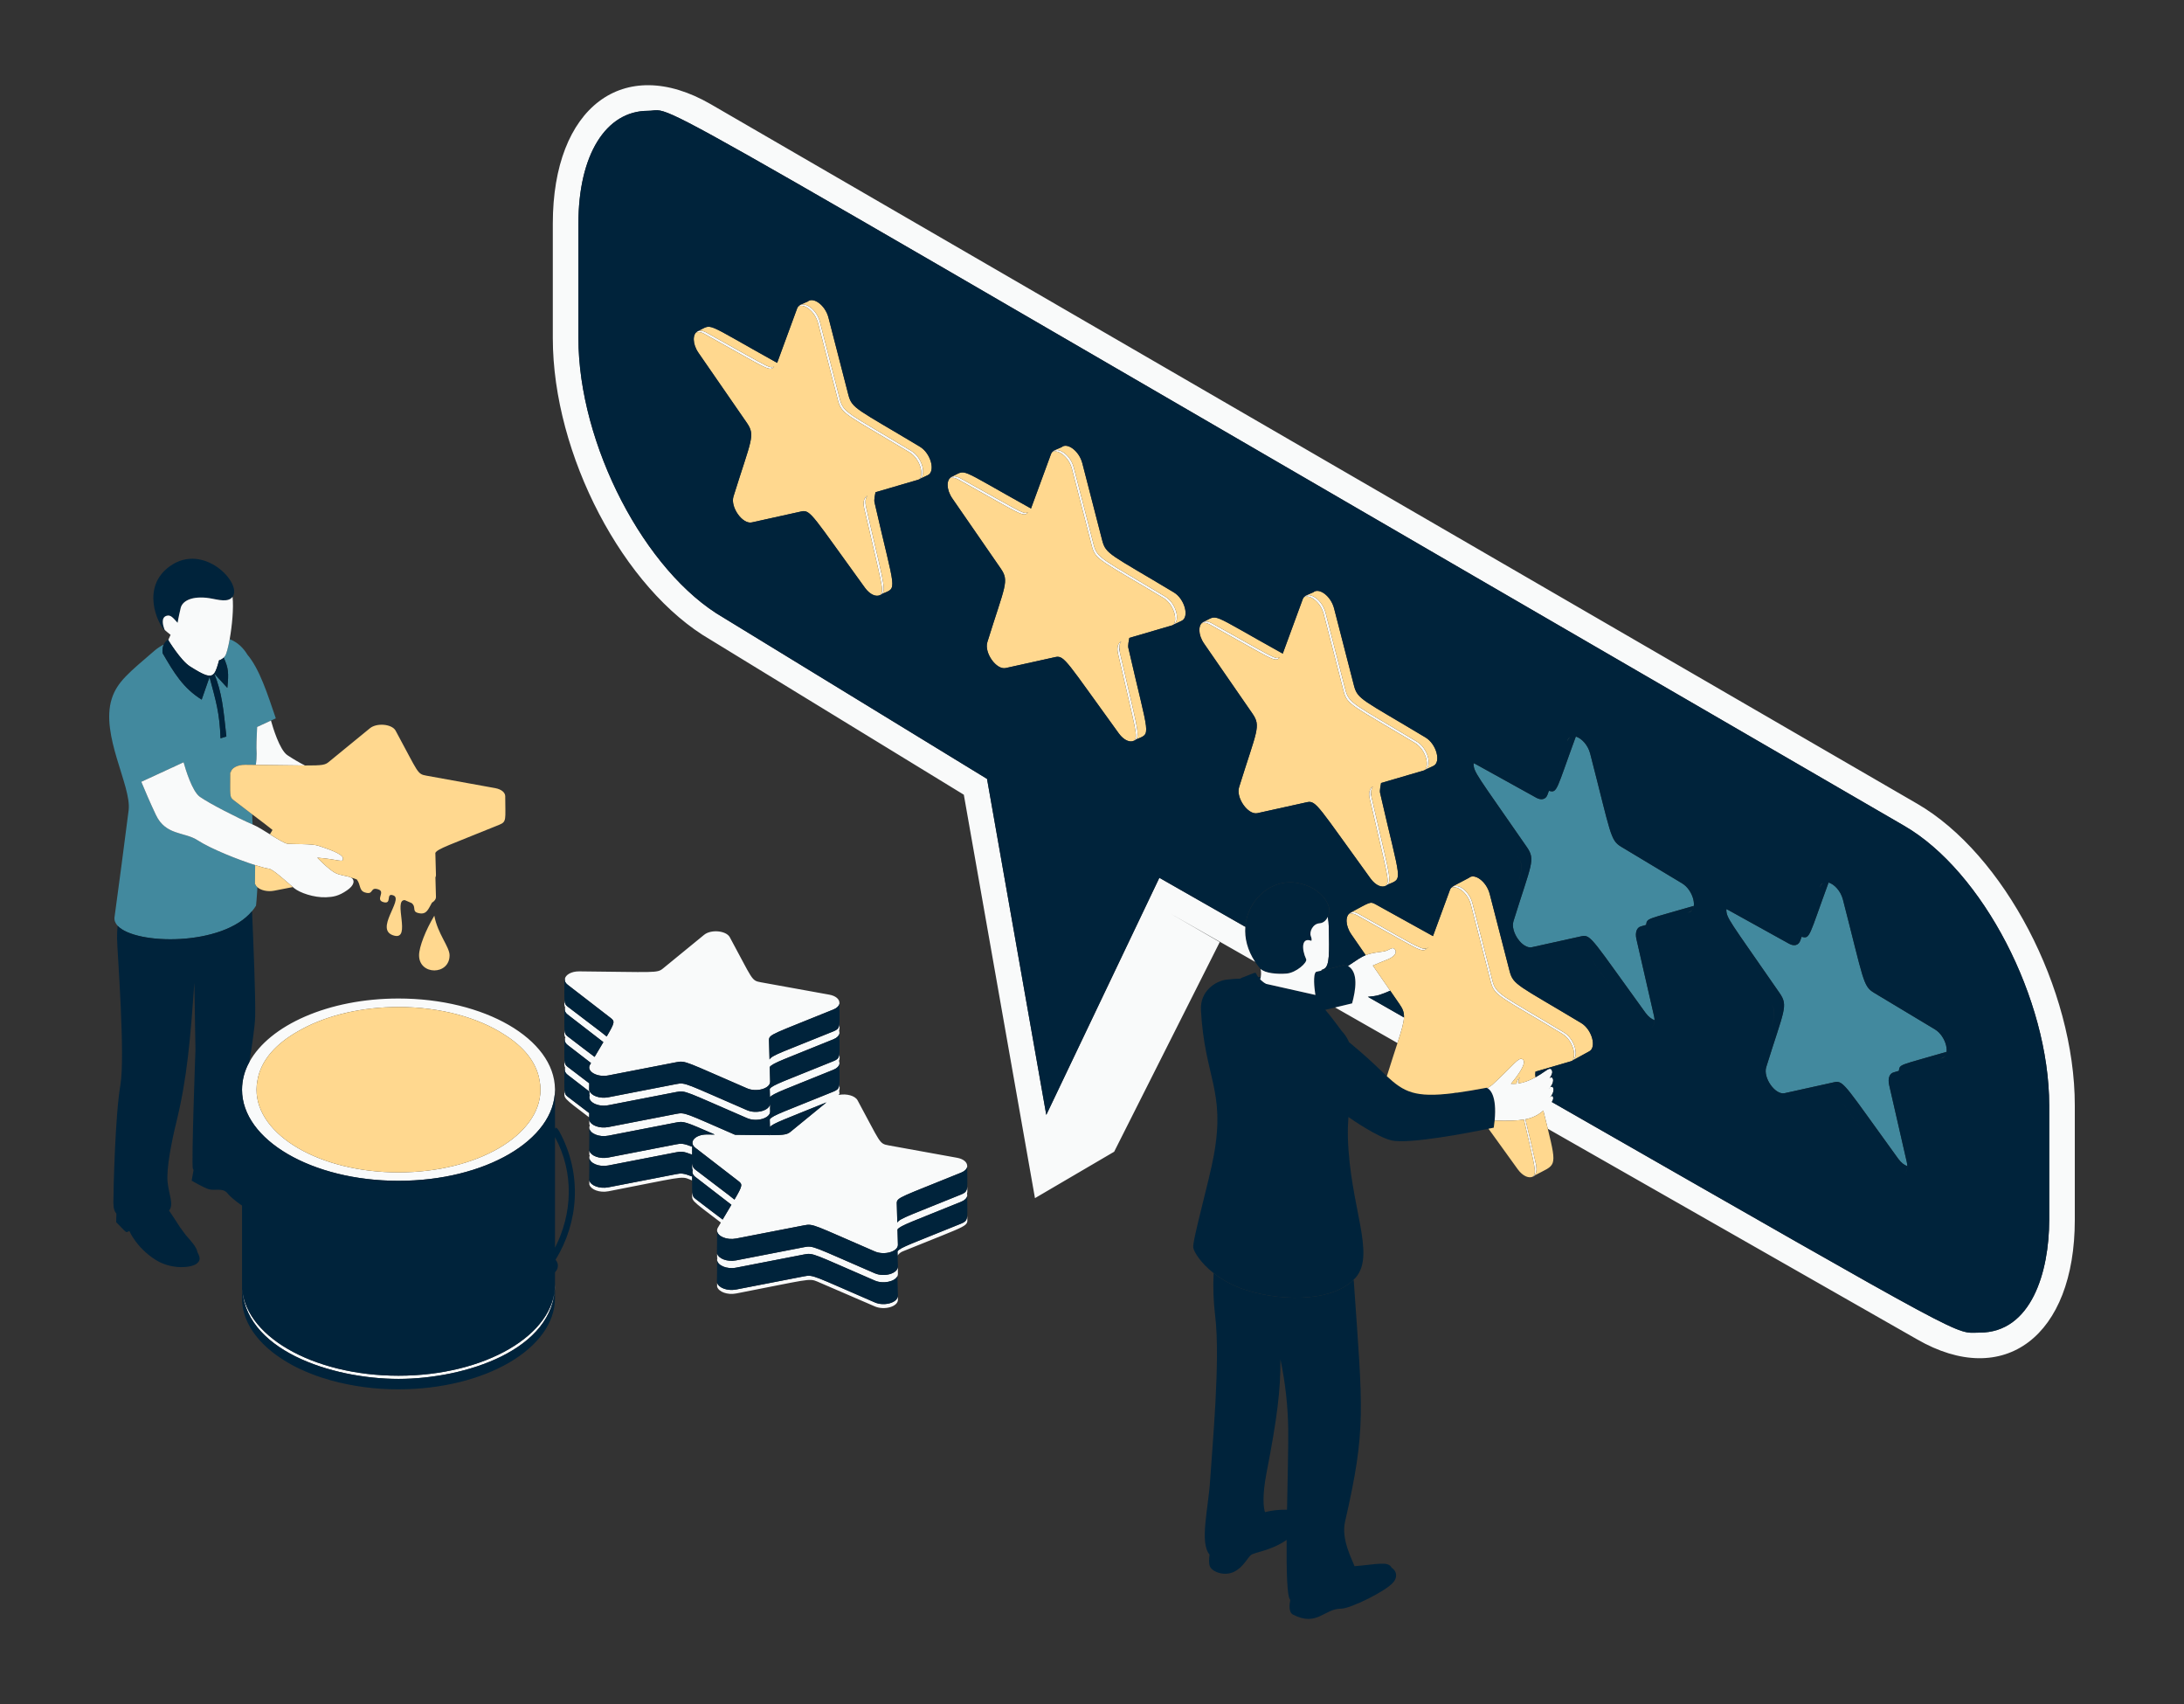 <svg width="2265" height="1767" viewBox="0 0 2265 1767" fill="none" xmlns="http://www.w3.org/2000/svg">
<rect x="0" y="0" width="2265" height="1767" fill="#333333" stroke="none"/>
<path d="M1751.79 945.871L1749.94 946.413C1755.47 944.322 1756.04 942.819 1756.5 939.267C1707.43 953.625 1708.23 951.631 1707.16 958.93L1701.53 960.577C1697.36 961.798 1695.6 967.003 1697.12 973.627L1715.38 1053.44C1716.91 1060.14 1715.17 1064.42 1711.94 1065.99C1714.37 1064.76 1715.93 1061.95 1715.86 1057.71C1712.83 1056.61 1709.56 1054.24 1706.55 1050.11C1652.31 975.474 1649.97 968.533 1640.49 970.627L1588.72 982.076C1578.98 984.229 1566.16 966.139 1569.6 955.093C1588.16 895.415 1592.75 891.683 1583.45 878.217C1530.73 801.926 1528.18 800.801 1528.23 791.226C1528.91 791.483 1529.56 791.787 1530.19 792.136L1593.25 827.067C1598.48 829.965 1603.1 828.783 1604.81 824.103L1606.36 819.886C1615.21 822.398 1613.75 819.568 1634.28 763.637C1640.1 765.355 1646.8 772.207 1649.16 781.345C1670.81 865.289 1669.86 871.026 1681.43 877.977L1744.49 915.858C1756.35 922.982 1761.24 943.105 1751.79 945.871ZM1632.94 763.263C1633.39 763.359 1633.84 763.484 1634.28 763.637L1634.29 763.62C1633.81 763.476 1633.37 763.363 1632.94 763.263ZM1708.54 1066.69C1708.91 1066.69 1709.27 1066.67 1709.64 1066.62C1709.27 1066.67 1708.91 1066.69 1708.54 1066.69V1066.69ZM1708.54 1066.69C1707.85 1066.66 1707.16 1066.55 1706.49 1066.38C1707.16 1066.55 1707.85 1066.66 1708.54 1066.69V1066.69ZM1710.37 1066.54C1710.13 1066.58 1709.88 1066.6 1709.64 1066.62C1709.88 1066.61 1710.13 1066.58 1710.37 1066.54V1066.54ZM1711.94 1065.99C1711.83 1066.05 1711.72 1066.09 1711.61 1066.14C1711.72 1066.09 1711.83 1066.05 1711.94 1065.99ZM1710.37 1066.54C1710.8 1066.45 1711.21 1066.31 1711.61 1066.14C1711.21 1066.31 1710.8 1066.45 1710.37 1066.54ZM1625.52 767.698L1625.04 769.001C1625.77 767.223 1626.81 765.592 1628.13 764.191C1626.91 765.053 1626 766.282 1625.52 767.698ZM1565.63 983.95C1569.43 988.384 1574.21 991.245 1578.43 990.314C1574.21 991.244 1569.43 988.383 1565.63 983.95ZM1696.26 1058.34C1669.02 1020.87 1654.91 1000.42 1646.26 989.618C1654.8 1000.36 1668.94 1020.77 1696.26 1058.34ZM1573.15 886.455C1579.54 895.707 1579.37 900.367 1572.62 921.729C1579.57 899.819 1579.61 895.805 1573.15 886.455ZM1835.27 1037.79C1841.9 1047.39 1841.43 1052.15 1833.92 1075.64C1841.66 1051.52 1841.97 1047.49 1835.27 1037.79ZM1958.38 1209.68C1931.13 1172.19 1917.02 1151.74 1908.37 1140.94C1916.9 1151.67 1931.05 1172.08 1958.38 1209.68V1209.68ZM1887.64 919.035L1887.17 920.339C1887.89 918.558 1888.94 916.927 1890.25 915.525C1889.03 916.387 1888.12 917.617 1887.64 919.035V919.035ZM1973.73 1217.48C1973.33 1217.65 1972.92 1217.78 1972.5 1217.87C1972.92 1217.78 1973.33 1217.65 1973.73 1217.48V1217.48ZM1970.66 1218.02C1969.97 1217.99 1969.28 1217.89 1968.61 1217.71C1969.28 1217.89 1969.97 1218 1970.66 1218.02V1218.02ZM1972.5 1217.87C1972.25 1217.92 1972 1217.94 1971.74 1217.96C1972 1217.95 1972.25 1217.92 1972.5 1217.87V1217.87ZM2006.61 1067.19L1943.55 1029.31C1931.98 1022.36 1932.93 1016.63 1911.28 932.682C1908.93 923.544 1902.22 916.692 1896.41 914.974C1875.88 970.908 1877.34 973.733 1868.48 971.224C1868.51 971.145 1868.54 971.08 1868.57 971.002L1866.94 975.439C1865.22 980.12 1860.61 981.302 1855.37 978.404L1792.32 943.472C1791.68 943.124 1791.03 942.82 1790.35 942.563C1790.3 952.046 1792.85 953.262 1845.57 1029.55C1854.87 1043.02 1850.28 1046.75 1831.72 1106.43C1828.29 1117.48 1841.11 1135.57 1850.85 1133.41L1902.61 1121.96C1912.09 1119.87 1914.43 1126.81 1968.67 1201.44C1971.68 1205.58 1974.95 1207.95 1977.98 1209.05C1978.05 1213.29 1976.5 1216.1 1974.07 1217.33C1977.29 1215.75 1979.03 1211.47 1977.5 1204.78L1959.24 1124.96C1957.72 1118.34 1959.49 1113.13 1963.66 1111.91L1969.28 1110.27C1970.35 1102.99 1969.39 1105.01 2018.63 1090.6C2018.16 1094.16 2017.59 1095.66 2012.06 1097.75L2013.91 1097.21C2023.37 1094.44 2018.47 1074.32 2006.61 1067.19V1067.19ZM1895.05 914.598C1895.51 914.694 1895.96 914.82 1896.41 914.974L1896.41 914.958C1895.93 914.812 1895.48 914.698 1895.05 914.598ZM1970.66 1218.02C1971.03 1218.03 1971.39 1218.01 1971.74 1217.96C1971.39 1218.01 1971.02 1218.03 1970.66 1218.02V1218.02ZM1973.73 1217.48C1973.84 1217.43 1973.96 1217.38 1974.07 1217.33C1973.96 1217.38 1973.84 1217.43 1973.73 1217.48V1217.48ZM222.041 698.2C222.014 698.233 221.984 698.256 221.957 698.289L222.08 698.242L222.041 698.2ZM248.946 669.319C245.787 666.486 242.152 664.235 238.208 662.67C236.721 670.982 234.982 677.643 233.482 680.024C233.054 680.672 232.555 681.271 231.995 681.81C236.918 692.737 237.352 697.574 235.762 713.207L222.149 698.318C230.213 718.211 231.646 734.693 234.783 763.617L228.706 765.467C227.786 739.112 223.947 726.819 217.292 701.977L209.165 725.365C189.956 713.442 180.476 697.562 168.64 677.204C168.216 674.185 168.596 671.106 169.743 668.281C166.355 670.008 163.176 672.119 160.27 674.573C134.307 696.975 121.524 706.694 115.881 724.512C103.997 762.047 136.398 814.631 133.427 839.858C131.908 852.776 120.149 941.697 118.788 950.778C118.289 954.103 119.509 957.126 121.983 959.828C140.291 979.83 230.906 981.417 261.385 944.7C262.91 942.902 264.292 940.988 265.52 938.975C265.52 938.975 266.398 930.779 266.956 919.89C265.935 919.043 265.165 917.933 264.73 916.679C264.106 916.961 264.561 917.206 264.616 896.945C246.873 891.287 218.846 880.219 204.572 870.981C191.464 862.497 171.808 866.225 161.768 845.087C155.733 832.382 150.096 819.14 146.545 810.568L190.401 790.328C192.425 797.608 199.256 820.314 207.215 826.063C216.582 832.828 246.93 848.286 261.984 854.812C261.749 851.309 261.651 847.814 261.61 844.337C256.102 840.171 249.678 835.294 242.074 829.422C237.886 826.187 238.774 824.598 238.774 800.557L239.211 800.994C239.737 796.713 245.665 792.863 254.22 792.942C258.128 792.977 261.793 793.016 265.331 793.053C265.894 789.176 266.171 785.263 266.159 781.345C265.641 774.104 266.154 764.426 266.646 753.711L281.017 747.08L286.038 744.762C277.417 719.522 269.299 693.794 256.538 678.688C254.467 675.219 251.91 672.064 248.946 669.319V669.319Z" fill="#42899E"/>
<path d="M1301.71 997.28C1293.57 985.063 1290.63 972.479 1291.51 960.92C1293.67 932.429 1318.94 910.233 1346.3 915.579C1369.55 920.122 1378.37 936.156 1378.64 943.372C1378.66 945.865 1378.12 948.331 1377.05 950.585C1375.47 953.997 1372.69 956.956 1368.48 957.268C1361.26 957.803 1357.79 966.354 1359.39 970.364C1361 974.372 1359.93 975.44 1359.93 975.44C1349.84 971.405 1349.7 983.833 1354.58 994.415C1356.19 997.889 1344.16 1008.58 1334.27 1009.38C1324.76 1010.15 1312.12 1009.15 1307.36 1004.56C1307.17 1004.38 1306.91 1004.23 1306.75 1004.04C1304.94 1001.88 1303.26 999.625 1301.71 997.28ZM1542.48 1128.1C1541.79 1127.75 1541.39 1127.73 1541.57 1127.8C1529.93 1129.99 1519.91 1131.67 1511.17 1132.87C1509.79 1133.06 1508.49 1133.21 1507.17 1133.38C1467.46 1138.32 1455.89 1132.1 1438.29 1115.8C1430.77 1108.84 1422.15 1100.06 1409.74 1089.51C1405.83 1086.18 1402.3 1083.13 1399 1080.41C1397.64 1077.15 1395.82 1074.12 1393.6 1071.38C1392.9 1070.52 1392.18 1069.77 1391.47 1068.93C1386 1061.65 1380.36 1053.81 1374.43 1046.99L1384.62 1044.54L1402.25 1040.3C1405.96 1026.6 1409.1 1008.09 1397.99 1001.46C1397.11 1000.92 1396.18 1000.48 1395.21 1000.13C1395.21 1000.13 1383.09 1003.45 1370.92 1006.24C1368.89 1006.71 1366.86 1007.16 1364.89 1007.58C1364.07 1008.33 1363.46 1009.53 1363.14 1011.79C1362.07 1019.27 1364.21 1031.56 1364.21 1031.56L1313.11 1020.08C1312.36 1019.7 1311.63 1019.28 1310.93 1018.8C1309.52 1017.77 1308.18 1016.64 1306.94 1015.41C1307.18 1014.58 1307.38 1013.74 1307.53 1012.89C1306.63 1012.94 1305.76 1013.01 1304.88 1013.07C1300.33 1006.97 1306.49 1006.86 1286.76 1014.17C1286.76 1014.33 1286.82 1014.45 1286.82 1014.6C1281.67 1014.71 1276.53 1015.1 1271.42 1015.76C1260.73 1017.37 1244.43 1027.26 1245.5 1047.3C1249.21 1116.9 1271.08 1130.29 1258.91 1197.51C1253.84 1225.57 1236.2 1287.04 1237.53 1293.72C1238.39 1297.98 1244.93 1309.2 1258.61 1319.96C1267.8 1327.1 1278.11 1332.69 1289.11 1336.48C1323.2 1348.45 1379.25 1351.47 1403.88 1326.7C1404.54 1326.03 1405.28 1325.43 1405.89 1324.72C1427.12 1300.36 1400 1251.39 1397.89 1179.7C1397.67 1172.33 1397.94 1165.15 1398.43 1158.14C1415.71 1170.06 1433.38 1180.21 1443.25 1182.42C1461.4 1186.48 1524.77 1174.16 1543.74 1170.29C1547.16 1169.59 1549.16 1169.17 1549.16 1169.17C1549.55 1166.53 1549.84 1164.08 1550.07 1161.77C1552.58 1135.88 1545.19 1129.45 1542.48 1128.1V1128.1ZM176.234 587.005C146.091 608.536 163.064 646.134 171.158 654.091C171.065 653.878 170.808 653.248 170.516 652.474C169.149 648.837 166.646 640.332 172.644 638.489C177.016 637.145 179.234 640.341 184.191 645.722C184.191 645.722 185.013 640.372 187.382 630.377C188.909 623.926 197.006 618.218 213.725 619.739C222.611 620.546 233.736 625.058 239.815 620.245C240.324 619.835 240.781 619.364 241.175 618.842C251.707 605.148 211.423 561.871 176.234 587.005Z" fill="#00233B"/>
<path d="M2151.75 1145.96V1264.79C2151.75 1385.34 2078.46 1440.76 1988.04 1388.55L1605.19 1170.29C1603.85 1164.84 1602.31 1158.61 1600.55 1151.42C1595.34 1156.14 1588.9 1159.28 1581.97 1160.46C1584.84 1172.48 1588.53 1187.72 1593 1207.24C1593.26 1208.89 1593.43 1210.54 1593.51 1212.2C1593.46 1215.25 1592.59 1217.58 1591.06 1218.98C1591.34 1218.83 1591.59 1218.7 1591.86 1218.55C1591.26 1219.13 1590.57 1219.6 1589.81 1219.94C1589.87 1219.88 1589.92 1219.82 1589.97 1219.75C1593.53 1215.61 1592.48 1212.67 1580.39 1160.76C1573.35 1161.93 1563.82 1162.25 1550.07 1161.77C1552.58 1135.88 1545.19 1129.45 1542.48 1128.1C1543.77 1127.46 1544.98 1126.69 1546.11 1125.8C1546.54 1125.48 1546.98 1125.17 1547.44 1124.89C1569.9 1104.43 1575.42 1094.57 1579.56 1098.71C1583.52 1102.68 1573.16 1116.3 1567 1123.67C1568.94 1123.78 1570.88 1123.74 1572.81 1123.56C1573.12 1120.59 1574.28 1118.29 1576.26 1117.12C1575.5 1118.19 1575.02 1119.43 1574.87 1120.73C1574.74 1121.37 1574.66 1122.01 1574.63 1122.66L1574.71 1122.71C1574.7 1122.89 1574.71 1123.1 1574.71 1123.29C1579.63 1122.58 1585.44 1120.74 1592.5 1116.86C1595.84 1115.02 1599.08 1112.98 1602.18 1110.76C1606.44 1107.71 1608.64 1106.85 1609.69 1110.49C1610.35 1112.76 1608.53 1115.82 1607.07 1117.8C1610.43 1115.01 1613.05 1120.52 1607.76 1127.27C1611.18 1124.57 1613.66 1131.61 1606.88 1138.42C1606.88 1138.42 1609.55 1135.19 1610.37 1136.69C1611.31 1138.43 1610.79 1140.38 1609.36 1142.53C2053.59 1396.65 2025.94 1381.65 2053.04 1381.65C2106.78 1381.65 2125.2 1318.67 2125.2 1264.79V1145.96C2125.2 1035.95 2056.31 903.231 1974.72 856.128C610.449 65.301 706.27 114.892 672.034 114.892C628.19 114.892 599.864 160.764 599.864 231.753V350.586C599.864 460.604 668.753 593.32 750.301 640.397L1023.64 807.552L1085.09 1155.94L1202.35 910.07C1233.26 927.694 1262.88 944.586 1291.51 960.92C1290.63 972.479 1293.57 985.063 1301.71 997.28L1214.01 947.282L1265 976.736L1155.48 1194.11L1073.35 1242.23L999.572 823.961L737.025 663.387C646.609 611.189 573.315 471.14 573.315 350.589V231.755C573.315 111.198 646.609 55.784 737.026 107.989L1988.04 833.154C2078.46 885.358 2151.75 1025.4 2151.75 1145.96ZM1430.59 1031.51C1434.4 1030.27 1438.14 1028.82 1441.79 1027.15L1423.78 1001.08C1427.8 999.258 1432.57 997.402 1438.65 994.943C1450.59 990.116 1447.76 984.483 1445.41 983.281C1443.06 982.08 1440.19 985.776 1434.59 986.514C1425.47 987.716 1420.72 988.53 1416.33 990.302C1411.52 992.242 1407.11 995.368 1397.99 1001.46C1409.1 1008.09 1405.96 1026.6 1402.25 1040.3L1384.62 1044.54L1449.31 1081.42C1453.56 1068.22 1455.81 1060.54 1456.06 1054.88C1443.86 1047.91 1431.34 1040.75 1418.61 1033.48C1423.06 1033.03 1426.95 1032.68 1430.59 1031.51ZM1327.21 681.53C1322.41 683.844 1322.77 682.69 1256.28 645.854C1255.71 645.574 1255.13 645.334 1254.53 645.135C1254.47 645.108 1254.4 645.076 1254.33 645.051C1254.15 644.984 1253.97 644.887 1253.8 644.83C1253.73 644.808 1253.65 644.764 1253.58 644.743C1253.29 644.652 1253 644.558 1252.71 644.497C1252.63 644.478 1252.55 644.489 1252.47 644.472C1251.34 644.176 1250.16 644.198 1249.04 644.536C1247.93 644.875 1246.93 645.517 1246.16 646.39C1248.23 645.355 1251 645.476 1254.37 647.339C1321.23 684.377 1322.27 687.203 1327.21 681.53ZM1420.49 827.96C1439.33 910.316 1441.48 913.446 1437.31 918.304C1437.26 918.368 1437.21 918.43 1437.15 918.494C1437.85 918.173 1438.5 917.747 1439.07 917.232C1443.9 912.722 1439.22 899.979 1422.4 826.49L1422.4 826.475C1422.03 824.847 1421.88 823.177 1421.96 821.51C1421.92 819.311 1422.61 817.161 1423.93 815.397C1420.49 817.099 1419.11 821.917 1420.49 827.96ZM1469.54 768.983C1403.8 729.49 1399.06 729.687 1395.28 715.046L1374.67 635.115C1372.65 627.285 1367.42 621.196 1362.32 618.537C1362.29 618.523 1362.26 618.505 1362.23 618.49C1358.53 616.592 1354.91 616.449 1352.65 619.019C1358.77 616.214 1369.63 624.469 1372.76 636.601L1393.37 716.531C1397.15 731.204 1402.1 731.099 1467.63 770.469C1477.8 776.577 1482.79 792.249 1477.97 798.242C1477.94 798.277 1477.93 798.331 1477.91 798.365C1477.99 798.322 1478.03 798.227 1478.11 798.181C1485.6 793.917 1480.72 775.696 1469.54 768.983V768.983ZM1057.43 529.75C1049.79 526.092 1033.72 516.742 995.205 495.405C994.638 495.123 994.053 494.881 993.452 494.682C993.387 494.656 993.318 494.625 993.252 494.599C993.079 494.534 992.894 494.438 992.724 494.382C992.657 494.359 992.582 494.317 992.514 494.296C992.218 494.203 991.925 494.11 991.64 494.048C991.552 494.029 991.479 494.04 991.393 494.024C990.268 493.727 989.083 493.75 987.969 494.088C986.856 494.426 985.859 495.068 985.089 495.94C987.157 494.907 989.932 495.028 993.294 496.89C1060.15 533.928 1061.2 536.753 1066.14 531.081C1064.11 532.059 1063.03 532.432 1057.44 529.754L1057.43 529.75ZM1176.08 768.045C1176.79 767.718 1177.45 767.287 1178.04 766.766C1182.83 762.337 1178.25 749.995 1161.34 676.092C1161.34 676.07 1161.33 676.048 1161.33 676.026C1160.95 674.382 1160.8 672.694 1160.88 671.01C1160.86 668.828 1161.55 666.698 1162.85 664.949C1159.42 666.65 1158.03 671.468 1159.42 677.511C1178.26 759.866 1180.41 762.997 1176.24 767.855C1176.18 767.918 1176.13 767.981 1176.08 768.045V768.045ZM1216.83 647.917C1216.92 647.874 1216.96 647.778 1217.04 647.731C1224.53 643.465 1219.65 625.247 1208.47 618.534C1142.73 579.041 1137.98 579.238 1134.21 564.597L1113.6 484.666C1111.58 476.84 1106.35 470.754 1101.25 468.093C1101.22 468.077 1101.19 468.057 1101.16 468.041C1097.46 466.142 1093.84 466 1091.58 468.57C1097.7 465.765 1108.56 474.02 1111.69 486.151L1132.3 566.082C1136.08 580.754 1141.02 580.65 1206.56 620.02C1216.73 626.127 1221.71 641.797 1216.9 647.793C1216.87 647.829 1216.86 647.883 1216.83 647.917V647.917ZM794.354 378.842C794.344 378.838 794.335 378.832 794.325 378.828C786.744 375.233 770.722 365.899 731.919 344.403C731.353 344.121 730.768 343.88 730.168 343.681C730.102 343.654 730.034 343.624 729.969 343.599C729.794 343.533 729.608 343.436 729.438 343.38C729.37 343.358 729.295 343.314 729.229 343.293C728.932 343.202 728.639 343.108 728.354 343.046C728.268 343.027 728.193 343.038 728.108 343.022C726.983 342.725 725.798 342.747 724.684 343.086C723.571 343.424 722.574 344.066 721.804 344.938C723.872 343.905 726.645 344.026 730.01 345.888C795.014 381.9 797.809 385.566 802.451 380.528V380.527C802.583 380.384 802.717 380.236 802.853 380.079C802.334 380.351 801.785 380.562 801.216 380.705L801.215 380.706C799.857 381.003 798.176 380.653 794.354 378.842ZM912.791 617.044C913.492 616.723 914.14 616.298 914.714 615.783C919.54 611.272 914.86 598.533 898.04 525.024C897.988 524.794 897.988 524.591 897.944 524.365C897.669 522.989 897.551 521.587 897.594 520.184C897.536 517.943 898.231 515.747 899.567 513.947C896.132 515.648 894.748 520.467 896.13 526.509C914.974 608.859 917.124 611.994 912.954 616.852C912.899 616.916 912.848 616.979 912.791 617.044ZM953.547 496.915C953.633 496.871 953.671 496.776 953.754 496.728C961.241 492.462 956.36 474.245 945.184 467.532C879.443 428.039 874.697 428.236 870.923 413.595L850.314 333.664C848.296 325.838 843.065 319.751 837.964 317.09C837.934 317.074 837.903 317.054 837.873 317.039C834.175 315.14 830.555 314.999 828.291 317.568C834.41 314.763 845.276 323.018 848.404 335.149L869.012 415.081C872.796 429.753 877.739 429.648 943.274 469.018C953.443 475.125 958.43 490.795 953.614 496.791C953.584 496.826 953.576 496.88 953.547 496.915ZM1478.24 983.607C1476.99 983.881 1475.46 983.605 1472.25 982.149C1463.08 978.502 1445.46 967.653 1408.73 947.305C1408.22 947.036 1407.71 946.794 1407.18 946.58C1407.12 946.555 1407.05 946.524 1406.99 946.5C1406.81 946.434 1406.63 946.338 1406.46 946.282C1406.4 946.262 1406.33 946.222 1406.27 946.203C1405.94 946.09 1405.65 946.018 1405.36 945.945C1405.27 945.927 1405.21 945.938 1405.13 945.923C1404.42 945.76 1403.69 945.689 1402.97 945.711L1402.93 945.716C1402.26 945.789 1401.6 945.976 1400.99 946.269C1400.8 946.361 1400.64 946.427 1400.5 946.478C1399.87 946.828 1399.3 947.289 1398.82 947.84C1400.89 946.806 1403.67 946.927 1407.03 948.79C1472.04 984.804 1474.83 988.468 1479.47 983.429C1479.5 983.395 1479.54 983.357 1479.57 983.322C1479.23 983.432 1478.88 983.503 1478.52 983.534C1478.43 983.561 1478.33 983.586 1478.24 983.607ZM1620.29 1071.92C1630.46 1078.03 1635.45 1093.7 1630.63 1099.69C1630.6 1099.73 1630.6 1099.78 1630.57 1099.82C1630.65 1099.77 1630.69 1099.68 1630.77 1099.63C1630.99 1099.51 1631.12 1099.28 1631.32 1099.14C1637.7 1094.09 1632.77 1076.91 1621.99 1070.43C1556.46 1031.06 1551.51 1031.17 1547.73 1016.5L1527.12 936.566C1525.14 928.891 1520.07 922.783 1515.06 920.033C1515.04 920.021 1515.01 920.006 1514.99 919.994C1514.96 919.978 1514.93 919.958 1514.9 919.942C1514.15 919.559 1513.38 919.244 1512.58 919.003C1512.17 918.876 1511.76 918.772 1511.34 918.694C1510.91 918.614 1510.47 918.567 1510.03 918.554C1509.31 918.527 1508.6 918.615 1507.91 918.815C1507.8 918.847 1507.68 918.872 1507.57 918.91C1506.7 919.239 1505.93 919.775 1505.31 920.471C1511.43 917.665 1522.3 925.92 1525.42 938.052L1546.03 1017.98C1549.82 1032.65 1554.76 1032.55 1620.29 1071.92V1071.92ZM1377.05 950.585C1375.47 953.997 1372.69 956.956 1368.48 957.268C1361.26 957.803 1357.79 966.354 1359.39 970.364C1361 974.372 1359.93 975.44 1359.93 975.44C1349.84 971.405 1349.7 983.833 1354.58 994.415C1356.19 997.889 1344.16 1008.58 1334.27 1009.38C1324.76 1010.15 1312.12 1009.15 1307.36 1004.56C1308.13 1008.15 1307.99 1011.88 1306.94 1015.41C1308.18 1016.64 1309.52 1017.77 1310.93 1018.8C1311.63 1019.28 1312.36 1019.7 1313.11 1020.08L1364.21 1031.56C1364.21 1031.56 1362.07 1019.27 1363.14 1011.79C1363.46 1009.53 1364.07 1008.33 1364.89 1007.58C1366.86 1007.16 1368.89 1006.71 1370.92 1006.24C1370.65 1006.09 1370.39 1005.94 1370.12 1005.79C1371.34 1005.49 1372.5 1004.98 1373.56 1004.3C1378.9 1000.83 1378.64 988.001 1378.1 961.277C1378.03 957.691 1377.68 954.116 1377.05 950.585V950.585ZM717.848 1219.82C708.569 1216.19 706.287 1216.37 701.254 1217.34L630.958 1230.99C621.711 1232.79 612.796 1229.15 611.307 1224.21C611.266 1224.23 611.229 1224.25 611.198 1224.26V1228.37L611.307 1228.33C612.796 1233.26 621.709 1236.91 630.959 1235.11C705.287 1220.68 706.503 1219.06 715.059 1222.75L717.821 1223.94C717.831 1222.67 717.84 1221.3 717.848 1219.82ZM585.471 1130.7C585.447 1130.64 585.405 1130.58 585.35 1130.53C585.35 1139.36 582.442 1136.8 611.015 1158.5C611.037 1157.41 611.064 1155.98 611.093 1154.06C604.996 1149.46 597.643 1143.9 588.65 1136.95C586.632 1135.39 585.797 1134.19 585.471 1130.7V1130.7ZM586.143 1107.01C585.95 1107.49 585.83 1108 585.788 1108.52C585.549 1110.47 586.316 1112.49 588.65 1114.3L611.198 1131.71V1135.01L611.307 1134.97C611.4 1135.18 611.506 1135.4 611.625 1135.6C608.891 1142.11 619.629 1148.07 630.958 1145.87L701.256 1132.22C711.193 1130.29 710.304 1131.45 774.753 1159.27C784.746 1163.59 798.898 1159.44 798.701 1152.26L798.6 1148.6C798.609 1148.44 798.705 1148.3 798.701 1148.14L798.6 1144.48C798.17 1151.36 784.521 1155.25 774.753 1151.04C710.357 1123.24 711.232 1122.05 701.254 1123.98L630.958 1137.63C621.711 1139.43 612.796 1135.79 611.307 1130.85C610.846 1131.05 610.972 1131.23 611.093 1123.17C604.996 1118.57 597.643 1113 588.65 1106.06C586.632 1104.5 585.797 1103.3 585.471 1099.81C585.447 1099.74 585.406 1099.68 585.35 1099.64C585.35 1103.15 584.91 1104.86 586.143 1107.01V1107.01ZM630.958 1208.34L701.256 1194.69C706.27 1193.72 708.537 1193.54 717.798 1197.15C717.811 1194.84 717.836 1192.14 717.851 1188.93C708.547 1185.3 706.28 1185.48 701.254 1186.45L630.958 1200.1C621.711 1201.9 612.796 1198.25 611.307 1193.32C611.266 1193.33 611.229 1193.35 611.198 1193.37V1197.48L611.307 1197.44C611.4 1197.65 611.506 1197.86 611.625 1198.07C611.281 1198.84 611.135 1199.69 611.198 1200.53C611.685 1205.97 621.09 1210.26 630.958 1208.34V1208.34ZM588.65 1043.59C586.632 1042.03 585.797 1040.83 585.471 1037.34C585.448 1037.27 585.406 1037.21 585.35 1037.17C585.35 1040.69 584.91 1042.39 586.143 1044.54C585.95 1045.02 585.83 1045.53 585.788 1046.05C585.55 1048 586.316 1050.03 588.65 1051.83L625.741 1080.47C623.227 1084.69 620.239 1089.7 616.647 1095.79C609.68 1090.52 600.582 1083.7 588.65 1074.48C586.632 1072.92 585.797 1071.72 585.471 1068.23C585.448 1068.17 585.406 1068.11 585.35 1068.06C585.35 1071.76 584.871 1073.46 586.357 1075.76C586.055 1076.35 585.863 1076.98 585.788 1077.63C585.549 1079.58 586.316 1081.6 588.65 1083.41L612.922 1102.15C612.558 1102.77 612.237 1103.31 611.863 1103.96C607.905 1110.75 619.189 1117.27 630.958 1114.98L701.256 1101.33C711.193 1099.4 710.304 1100.56 774.753 1128.38C784.746 1132.7 798.898 1128.55 798.701 1121.37L798.285 1106.28C801.123 1102.18 813.662 1098.18 864.357 1077.52C868.114 1075.99 870.112 1073.78 870.555 1071.49C870.574 1071.24 870.573 1070.98 870.551 1070.72C870.556 1070.58 870.537 1070.44 870.531 1070.31C870.516 1069.71 870.398 1069.11 870.182 1068.55C870.991 1066.71 870.583 1064.59 870.555 1061.18C870.548 1061.25 870.54 1061.31 870.534 1061.38C870.591 1062.15 870.475 1062.93 870.193 1063.65C869.479 1066.65 867.863 1067.86 864.357 1069.29C812.466 1090.43 800.437 1093.95 798.07 1098.47L797.519 1078.47C797.347 1072.26 801.868 1072.09 864.357 1046.63C868.114 1045.1 870.112 1042.89 870.555 1040.6C870.574 1040.34 870.573 1040.09 870.551 1039.83C870.556 1039.69 870.537 1039.55 870.531 1039.42C870.382 1035.92 866.781 1032.49 860.062 1031.27L789.035 1018.41C778.982 1016.59 780.983 1016.12 756.846 971.683C753.116 964.817 737.396 963.352 730.245 969.203L687.529 1004.15C681.411 1009.16 679.049 1007.83 600.797 1007.11C592.243 1007.03 586.313 1010.88 585.788 1015.16C585.55 1017.11 586.316 1019.13 588.65 1020.94L633.278 1055.4C637.651 1058.78 637.836 1059.93 629.192 1074.64C622.353 1068.98 609.883 1059.99 588.65 1043.59V1043.59ZM870.555 1092.06C870.55 1092.13 870.541 1092.2 870.534 1092.27C870.591 1093.04 870.475 1093.82 870.193 1094.54C869.479 1097.54 867.863 1098.75 864.357 1100.18C813.793 1120.78 801.144 1124.76 798.285 1128.94L798.523 1137.59C801.735 1133.57 814.801 1129.29 864.357 1109.1C868.114 1107.57 870.112 1105.36 870.555 1103.07C870.574 1102.81 870.573 1102.55 870.551 1102.3C870.556 1102.16 870.537 1102.02 870.531 1101.89C870.501 1101.18 870.333 1100.48 870.035 1099.84C871.215 1097.88 870.592 1095.77 870.555 1092.06V1092.06ZM907.268 1350.35C842.814 1322.53 843.721 1321.37 833.771 1323.3L763.474 1336.95C754.225 1338.75 745.312 1335.1 743.823 1330.16C743.781 1330.18 743.745 1330.2 743.712 1330.21V1334.33L743.823 1334.28C745.311 1339.22 754.225 1342.86 763.474 1341.07C837.951 1326.61 839.037 1325.02 847.575 1328.7L907.267 1354.47C917.261 1358.78 931.413 1354.64 931.216 1347.46L931.115 1343.8C930.686 1350.68 917.037 1354.57 907.268 1350.35V1350.35ZM1003.05 1260.69C1003.11 1261.47 1002.99 1262.24 1002.71 1262.96C1001.99 1265.96 1000.38 1267.17 996.872 1268.6C946.172 1289.26 933.596 1293.21 930.783 1297.4L930.903 1301.79C932.191 1299.77 934.098 1298.23 936.337 1297.38C1009.8 1267.46 1003.19 1272.74 1003.07 1260.48C1003.06 1260.56 1003.06 1260.62 1003.05 1260.69V1260.69ZM931.115 1313.59C930.686 1320.48 917.037 1324.36 907.268 1320.15C842.814 1292.33 843.721 1291.16 833.771 1293.09L763.474 1306.74C754.225 1308.54 745.312 1304.9 743.823 1299.96C743.781 1299.98 743.745 1299.99 743.712 1300.01V1304.12L743.823 1304.08C743.861 1304.2 743.958 1304.32 744.006 1304.44C743.769 1305.1 743.669 1305.8 743.714 1306.49C744.202 1311.92 753.606 1316.21 763.474 1314.3L833.771 1300.65C843.708 1298.71 842.819 1299.88 907.268 1327.7C916.028 1331.48 927.978 1328.76 930.662 1323.19C931.046 1322.41 931.236 1321.55 931.216 1320.69L931.131 1317.63C931.138 1317.5 931.22 1317.39 931.216 1317.25L931.115 1313.59ZM744.379 1273.07C743.815 1274.04 743.582 1275.17 743.714 1276.29C744.202 1281.72 753.606 1286.01 763.474 1284.09L833.771 1270.44C843.725 1268.51 842.858 1269.69 907.268 1297.49C917.262 1301.81 931.414 1297.66 931.216 1290.48L930.781 1274.72C933.589 1270.62 946.088 1266.64 996.872 1245.95C1000.63 1244.42 1002.63 1242.21 1003.07 1239.92C1003.09 1239.66 1003.09 1239.4 1003.07 1239.14C1003.07 1239 1003.05 1238.87 1003.05 1238.73C1003.06 1238.27 1003.01 1237.8 1002.89 1237.35C1003.58 1235.58 1003.1 1233.55 1003.07 1230.28C1003.06 1230.35 1003.06 1230.42 1003.05 1230.49C1003.11 1231.26 1002.99 1232.04 1002.71 1232.76C1001.99 1235.76 1000.38 1236.97 996.872 1238.4C944.666 1259.67 932.909 1263.23 930.585 1267.57L930.034 1247.58C929.863 1241.37 934.384 1241.2 996.872 1215.74C1000.63 1214.21 1002.63 1212 1003.07 1209.71C1003.09 1209.45 1003.09 1209.19 1003.07 1208.93C1003.07 1208.8 1003.05 1208.66 1003.05 1208.53C1002.9 1205.03 999.296 1201.6 992.578 1200.38L921.55 1187.52C911.496 1185.7 913.397 1185.03 889.362 1140.79C886.7 1135.9 877.96 1133.81 870.559 1135.11C870.39 1135.14 870.213 1135.14 870.044 1135.18C870.26 1134.79 870.431 1134.39 870.555 1133.97C870.574 1133.71 870.573 1133.45 870.551 1133.19C870.556 1133.05 870.537 1132.91 870.531 1132.78C870.519 1132.2 870.413 1131.62 870.215 1131.08C871.137 1129.21 870.59 1127.14 870.555 1123.64C870.549 1123.71 870.54 1123.78 870.534 1123.86C870.59 1124.62 870.474 1125.4 870.195 1126.11C869.48 1129.12 867.863 1130.33 864.357 1131.76C813.931 1152.3 801.207 1156.32 798.303 1160.48L798.523 1168.48C801.565 1164.68 813.602 1160.57 857.113 1142.93L820.045 1173.26C816.592 1176.09 814.086 1176.89 798.643 1176.93L798.599 1175.37C798.563 1175.91 798.447 1176.43 798.254 1176.93C790.285 1176.94 778.906 1176.76 762.334 1176.55C710.4 1153.97 710.517 1153.08 701.254 1154.87L630.958 1168.52C621.711 1170.32 612.796 1166.68 611.307 1161.74C611.266 1161.76 611.229 1161.78 611.198 1161.79V1165.91L611.307 1165.86C611.432 1166.17 611.582 1166.47 611.758 1166.76C611.297 1167.65 611.102 1168.65 611.198 1169.64C611.685 1175.08 621.09 1179.37 630.958 1177.45L701.256 1163.8C709.05 1162.29 710.195 1162.68 741.326 1176.3C738.739 1176.27 736.087 1176.25 733.312 1176.22C720.872 1176.11 713.693 1184.28 721.166 1190.05L765.794 1224.51C770.167 1227.89 770.351 1229.05 761.708 1243.75C754.868 1238.1 742.398 1229.1 721.166 1212.7C719.148 1211.14 718.313 1209.94 717.985 1206.45C717.962 1206.38 717.921 1206.32 717.865 1206.28C717.865 1209.62 717.436 1211.32 718.446 1213.31C717.621 1215.59 718.364 1218.09 721.166 1220.25L758.536 1249.11C756.038 1253.31 753.035 1258.34 749.443 1264.43C742.442 1259.13 733.261 1252.24 721.166 1242.9C719.148 1241.35 718.313 1240.15 717.985 1236.66C717.962 1236.59 717.921 1236.53 717.865 1236.49C717.865 1245.71 714.655 1242.48 747.609 1267.55C746.56 1269.34 745.518 1271.11 744.379 1273.07V1273.07ZM316.212 793.649C309.889 790.38 303.753 786.763 297.83 782.815C289.871 777.066 283.04 754.361 281.017 747.08L266.646 753.711C266.154 764.426 265.641 774.104 266.159 781.345C266.171 785.263 265.894 789.176 265.331 793.053C289.718 793.316 305.609 793.607 316.212 793.649ZM171.17 653.428C172.054 654.312 175.13 656.777 176.925 658.199L174.779 662.871L174.462 663.56C174.462 663.56 187.382 684.837 197.006 690.916C212.147 700.478 218.174 702.92 221.957 698.289C221.984 698.256 222.014 698.233 222.041 698.2C224.036 695.683 225.42 691.162 227.196 684.623C229.012 684.116 230.666 683.147 231.995 681.81C232.555 681.271 233.054 680.672 233.482 680.024C234.982 677.643 236.721 670.982 238.208 662.67C240.689 648.812 242.451 630.318 241.175 618.842C240.781 619.364 240.324 619.835 239.815 620.245C233.736 625.058 222.611 620.546 213.725 619.739C197.006 618.218 188.909 623.926 187.382 630.377C185.013 640.372 184.191 645.722 184.191 645.722C179.234 640.341 177.016 637.144 172.644 638.489C166.646 640.332 169.149 648.837 170.516 652.474C170.713 652.806 170.931 653.124 171.17 653.428V653.428ZM278.85 900.647C282.878 901.042 297.147 914.11 303.719 919.711C304.137 920.067 304.628 920.492 304.978 920.783C310.834 925.625 325.46 930.757 338.115 930.278C345.386 930.004 351.303 929.043 359.808 923.144C363.392 920.658 365.647 918.242 366.347 915.811C366.591 915.167 366.691 914.477 366.641 913.79C366.59 913.104 366.39 912.436 366.055 911.834C366.024 911.762 366.016 911.691 365.981 911.619C365.819 911.359 365.622 911.124 365.394 910.92C365.284 910.792 365.239 910.657 365.113 910.531L365.085 910.554C364.72 910.257 364.32 910.007 363.894 909.807C360.149 907.934 352.692 907.86 347.169 904.762C340.255 900.883 329.049 889.239 329.049 889.239C351.882 890.963 356.197 895.114 355.654 889.745C355.133 884.648 336.195 878.969 330.146 876.866C323.789 874.655 304.35 875.385 298.544 874.855C295.335 874.562 287.747 869.863 279.936 865.005C273.605 861.067 267.13 857.025 262.703 855.127C262.479 855.031 262.216 854.913 261.984 854.812C246.93 848.286 216.582 832.828 207.215 826.063C199.256 820.314 192.425 797.608 190.401 790.328L146.545 810.568C150.096 819.14 155.733 832.382 161.768 845.087C171.808 866.225 191.464 862.497 204.572 870.981C218.846 880.219 246.873 891.287 264.616 896.945C271.144 899.027 276.32 900.398 278.85 900.647ZM413.285 1426.33C323.662 1426.33 251.007 1384.02 250.999 1331.83C251.007 1399.91 344.467 1429.64 413.285 1429.64C481.945 1429.64 575.572 1399.88 575.572 1331.82C575.572 1384.01 502.916 1426.33 413.285 1426.33V1426.33ZM575.545 1129.1C575.547 1129.32 575.572 1129.53 575.572 1129.75C575.572 1181.95 502.914 1224.26 413.286 1224.26C323.658 1224.26 250.999 1181.95 250.999 1129.75C251.071 1119.76 253.667 1109.94 258.545 1101.22C279.323 1062.97 340.737 1035.25 413.286 1035.25C502.539 1035.25 574.939 1077.21 575.545 1129.1V1129.1ZM560.522 1129.78C560.512 1126.55 560.194 1123.32 559.573 1120.15C556.288 1100.61 542.398 1084.77 523.155 1072.72C496.191 1055.13 456.97 1044.04 413.286 1044.04C411.212 1044.04 409.119 1044.07 407.008 1044.13C368.715 1045.07 334.201 1054.51 308.912 1069.31C286.715 1081.82 270.498 1098.88 266.971 1120.27C266.368 1123.41 266.059 1126.59 266.05 1129.78C266.05 1177.13 331.971 1215.52 413.286 1215.52C494.602 1215.52 560.522 1177.13 560.522 1129.78V1129.78Z" fill="#F9FAFA"/>
<path d="M1437.31 918.304C1441.48 913.446 1439.33 910.316 1420.49 827.96C1419.11 821.917 1420.49 817.099 1423.93 815.397C1422.61 817.161 1421.92 819.311 1421.96 821.51C1422 823.177 1422.15 824.84 1422.4 826.49C1439.22 899.979 1443.9 912.722 1439.07 917.232C1455.53 909.986 1453.1 917.506 1431.28 822.113C1430.72 819.673 1431.81 814.247 1432.29 811.819L1476.6 798.853C1477.08 798.705 1477.54 798.5 1477.97 798.242C1482.79 792.249 1477.8 776.577 1467.63 770.469C1402.1 731.099 1397.15 731.204 1393.37 716.531L1372.76 636.601C1369.63 624.469 1358.77 616.214 1352.65 619.019C1354.91 616.449 1358.53 616.592 1362.23 618.49C1362.28 618.515 1362.32 618.539 1362.37 618.565C1362.35 618.554 1362.33 618.548 1362.32 618.537C1367.42 621.196 1372.65 627.285 1374.67 635.115L1395.28 715.046C1399.06 729.687 1403.8 729.49 1469.54 768.983C1480.72 775.697 1485.6 793.917 1478.11 798.181C1478.23 798.106 1478.34 798.01 1478.45 797.929L1486.61 794.082C1494.7 790.266 1489.8 771.457 1478.42 764.622C1412.68 725.129 1407.93 725.325 1404.16 710.685L1383.55 630.754C1380.16 617.599 1367.66 608.983 1361.99 614.109L1353.89 617.574L1354.02 617.71C1352.55 618.555 1351.45 619.919 1350.94 621.534L1330.33 677.668C1250.31 633.254 1265.02 637.442 1247.37 645.019C1247.41 645.065 1247.47 645.053 1247.53 645.064C1242.64 647.913 1242.21 657.8 1248.79 667.33L1298.81 739.721C1308.08 753.132 1303.44 757.034 1285.03 816.228C1281.61 827.222 1294.37 845.226 1304.06 843.083L1355.59 831.689C1365.01 829.604 1367.37 836.536 1421.33 910.786C1426.85 918.382 1433.36 920.573 1437.31 918.304ZM1254.37 647.339C1251 645.476 1248.23 645.355 1246.16 646.39C1246.93 645.517 1247.93 644.875 1249.04 644.536C1250.16 644.198 1251.34 644.176 1252.47 644.472C1251.77 644.307 1251.05 644.232 1250.33 644.248C1251.13 644.197 1251.94 644.281 1252.71 644.497C1253 644.558 1253.29 644.652 1253.58 644.743C1253.88 644.845 1254.21 644.995 1254.53 645.135C1255.13 645.334 1255.71 645.574 1256.28 645.854C1322.77 682.69 1322.41 683.844 1327.21 681.53C1322.27 687.203 1321.23 684.377 1254.37 647.339ZM1217.35 614.173C1151.61 574.68 1146.86 574.876 1143.09 560.236L1122.48 480.305C1119.08 467.149 1106.59 458.533 1100.92 463.66L1092.82 467.125L1092.95 467.261L1092.95 467.261C1091.48 468.106 1090.38 469.47 1089.86 471.085L1069.25 527.219C989.24 482.805 1003.95 486.995 986.295 494.57C986.337 494.616 986.399 494.604 986.452 494.615C981.566 497.465 981.138 507.351 987.723 516.881L1037.74 589.272C1047.01 602.684 1042.37 606.585 1023.96 665.78C1020.54 676.772 1033.3 694.776 1042.99 692.634L1094.51 681.24C1103.94 679.155 1106.29 686.086 1160.26 760.337C1165.78 767.933 1172.29 770.123 1176.24 767.855C1180.41 762.997 1178.26 759.866 1159.42 677.511C1158.03 671.468 1159.42 666.65 1162.85 664.949C1161.55 666.699 1160.86 668.829 1160.88 671.01C1160.93 672.712 1161.09 674.409 1161.34 676.092C1178.25 749.995 1182.83 762.337 1178.04 766.766C1194.42 759.569 1192.06 767.175 1170.2 671.665C1169.65 669.224 1170.73 663.798 1171.22 661.37L1215.53 648.404C1216.01 648.255 1216.47 648.051 1216.9 647.793C1221.71 641.797 1216.73 626.128 1206.56 620.02C1141.02 580.65 1136.08 580.754 1132.3 566.082L1111.69 486.151C1108.56 474.02 1097.7 465.765 1091.58 468.57C1093.84 466 1097.46 466.142 1101.16 468.041C1101.21 468.066 1101.25 468.091 1101.3 468.117C1101.28 468.108 1101.27 468.102 1101.25 468.093C1106.35 470.754 1111.58 476.84 1113.6 484.666L1134.21 564.597C1137.98 579.238 1142.73 579.041 1208.47 618.535C1219.65 625.248 1224.53 643.465 1217.04 647.731C1217.16 647.657 1217.26 647.561 1217.38 647.48L1225.54 643.633C1233.63 639.818 1228.73 621.009 1217.35 614.173V614.173ZM993.294 496.89C989.932 495.028 987.157 494.907 985.089 495.94C985.859 495.068 986.856 494.426 987.969 494.088C989.083 493.75 990.268 493.727 991.393 494.024C990.695 493.859 989.979 493.783 989.262 493.799C990.063 493.749 990.867 493.833 991.64 494.048C991.925 494.11 992.218 494.204 992.514 494.296C992.808 494.397 993.132 494.544 993.452 494.682C994.053 494.881 994.638 495.123 995.205 495.405C1033.72 516.742 1049.79 526.092 1057.43 529.75C1059.36 530.68 1061.42 531.341 1063.53 531.716C1061.42 531.342 1059.37 530.682 1057.44 529.754C1063.03 532.432 1064.11 532.06 1066.14 531.081C1061.2 536.754 1060.15 533.928 993.294 496.89ZM954.063 463.171C888.321 423.678 883.575 423.874 879.801 409.233L859.192 329.303C855.8 316.147 843.3 307.531 837.632 312.658L829.536 316.123L829.661 316.259C828.192 317.104 827.092 318.468 826.577 320.083L805.969 376.217C725.954 331.804 740.661 335.992 723.009 343.568C723.051 343.614 723.114 343.602 723.167 343.613C718.281 346.462 717.852 356.348 724.437 365.879L774.455 438.27C783.722 451.68 779.085 455.584 760.675 514.777C757.256 525.771 770.015 543.775 779.706 541.631L831.227 530.238C840.654 528.153 843.007 535.084 896.973 609.335C902.494 616.931 909.001 619.121 912.954 616.852C917.124 611.994 914.974 608.859 896.13 526.509C894.748 520.467 896.132 515.648 899.567 513.947C898.231 515.747 897.536 517.943 897.594 520.184C897.635 521.583 897.752 522.979 897.944 524.365C897.988 524.591 897.988 524.794 898.04 525.024C914.86 598.533 919.54 611.272 914.714 615.783C931.149 608.553 928.801 616.294 906.918 520.663C906.36 518.222 907.45 512.796 907.931 510.368L952.241 497.401C952.721 497.253 953.182 497.048 953.614 496.791C958.43 490.795 953.443 475.125 943.274 469.018C877.739 429.648 872.796 429.753 869.012 415.081L848.404 335.149C845.276 323.018 834.41 314.763 828.291 317.568C830.555 314.999 834.175 315.14 837.873 317.039C837.92 317.065 837.968 317.089 838.015 317.115C837.998 317.106 837.981 317.099 837.964 317.09C843.065 319.751 848.296 325.838 850.314 333.664L870.923 413.595C874.697 428.236 879.443 428.039 945.184 467.532C956.36 474.245 961.241 492.462 953.754 496.729C953.877 496.655 953.977 496.56 954.092 496.478L962.253 492.63C970.34 488.816 965.442 470.007 954.063 463.171ZM802.451 380.528C797.809 385.566 795.014 381.9 730.01 345.888C726.645 344.026 723.872 343.905 721.804 344.938C722.574 344.066 723.571 343.424 724.684 343.086C725.798 342.747 726.983 342.725 728.108 343.022C727.41 342.856 726.694 342.781 725.976 342.797C726.777 342.747 727.581 342.831 728.354 343.046C728.639 343.108 728.932 343.202 729.229 343.293C729.522 343.395 729.847 343.542 730.168 343.681C730.768 343.88 731.353 344.121 731.919 344.403C770.722 365.899 786.744 375.233 794.325 378.828C797.405 380.152 799.602 380.749 801.216 380.705C801.785 380.562 802.334 380.351 802.853 380.079C802.717 380.236 802.583 380.384 802.451 380.527C803.202 380.323 803.872 379.896 804.373 379.301C803.872 379.896 803.202 380.324 802.451 380.528V380.528ZM794.354 378.842C797.418 380.157 799.606 380.749 801.215 380.706C799.857 381.003 798.176 380.653 794.354 378.842V378.842ZM1589.97 1219.75C1586.02 1222.02 1579.51 1219.83 1573.99 1212.24C1561.3 1194.77 1551.49 1181.07 1543.74 1170.29C1547.16 1169.59 1549.16 1169.17 1549.16 1169.17C1549.55 1166.53 1549.84 1164.08 1550.07 1161.77C1563.82 1162.25 1573.35 1161.93 1580.39 1160.76C1592.48 1212.67 1593.53 1215.61 1589.97 1219.75ZM1605.19 1170.29C1615.37 1211.8 1612.99 1207.19 1591.86 1218.55C1591.59 1218.7 1591.34 1218.83 1591.06 1218.98C1592.59 1217.58 1593.46 1215.25 1593.51 1212.2C1593.43 1210.54 1593.26 1208.89 1593 1207.24C1588.53 1187.72 1584.84 1172.48 1581.97 1160.46C1588.9 1159.28 1595.34 1156.14 1600.55 1151.42C1602.31 1158.61 1603.85 1164.84 1605.19 1170.29ZM1639.82 1060.67C1574.08 1021.18 1569.33 1021.38 1565.56 1006.73L1544.95 926.805C1541.55 913.648 1529.05 905.033 1523.39 910.159L1506.56 919.024L1506.68 919.161C1505.21 920.006 1504.11 921.37 1503.6 922.984L1486.12 970.581C1486.13 970.57 1486.13 970.56 1486.13 970.55L1426.55 937.543C1420.73 934.319 1420.82 935.516 1400.03 946.469C1400.07 946.515 1400.13 946.504 1400.19 946.515C1395.3 949.364 1394.87 959.25 1401.46 968.78L1416.33 990.302C1420.72 988.53 1425.47 987.716 1434.59 986.514C1440.19 985.776 1443.06 982.08 1445.41 983.281C1447.76 984.483 1450.59 990.116 1438.65 994.943C1432.57 997.402 1427.8 999.258 1423.78 1001.08L1441.79 1027.15L1451.47 1041.17C1454.78 1045.96 1456.28 1049.56 1456.06 1054.88C1455.81 1060.54 1453.56 1068.22 1449.31 1081.42C1446.5 1090.12 1442.83 1101.25 1438.29 1115.8C1455.89 1132.1 1467.46 1138.32 1507.17 1133.38L1508.25 1133.14C1509.2 1132.91 1510.19 1132.82 1511.17 1132.87C1519.91 1131.67 1529.93 1129.99 1541.57 1127.8C1541.39 1127.73 1541.79 1127.75 1542.48 1128.1C1543.77 1127.46 1544.98 1126.69 1546.11 1125.8C1546.54 1125.48 1546.98 1125.17 1547.44 1124.89C1569.9 1104.43 1575.42 1094.57 1579.56 1098.71C1583.52 1102.68 1573.16 1116.3 1567 1123.67C1568.94 1123.78 1570.88 1123.74 1572.81 1123.56C1573.12 1120.59 1574.28 1118.29 1576.26 1117.12C1575.5 1118.19 1575.02 1119.43 1574.87 1120.73C1574.78 1121.39 1574.72 1122.05 1574.71 1122.71C1574.7 1122.89 1574.71 1123.1 1574.71 1123.29C1579.63 1122.58 1585.44 1120.74 1592.5 1116.86C1592.13 1114.95 1592.1 1113 1592.4 1111.09L1629.26 1100.3C1629.74 1100.16 1630.2 1099.95 1630.63 1099.69C1635.45 1093.7 1630.46 1078.03 1620.29 1071.92C1554.76 1032.55 1549.82 1032.65 1546.03 1017.98L1525.42 938.052C1522.3 925.92 1511.43 917.665 1505.31 920.471C1505.93 919.775 1506.7 919.239 1507.57 918.91C1507.68 918.872 1507.8 918.847 1507.91 918.815C1508.6 918.615 1509.32 918.527 1510.03 918.554C1510.47 918.567 1510.91 918.614 1511.34 918.694C1511.76 918.772 1512.17 918.876 1512.58 919.003C1513.38 919.244 1514.15 919.559 1514.9 919.942C1514.94 919.967 1514.99 919.991 1515.03 920.017C1515.02 920.009 1515 920.002 1514.99 919.994C1515.01 920.006 1515.04 920.021 1515.06 920.033C1520.07 922.783 1525.14 928.891 1527.12 936.566L1547.73 1016.5C1551.51 1031.17 1556.46 1031.06 1621.99 1070.43C1632.77 1076.91 1637.7 1094.09 1631.32 1099.14C1631.12 1099.28 1630.99 1099.51 1630.77 1099.63C1630.89 1099.56 1631 1099.46 1631.11 1099.38V1099.38L1648.01 1090.13C1656.09 1086.32 1651.2 1067.51 1639.82 1060.67V1060.67ZM1479.47 983.429C1474.83 988.468 1472.04 984.804 1407.03 948.79C1403.67 946.927 1400.89 946.806 1398.82 947.84C1399.3 947.289 1399.87 946.828 1400.5 946.478C1400.64 946.427 1400.8 946.361 1400.99 946.269C1401.6 945.976 1402.26 945.789 1402.93 945.716L1402.97 945.711C1403.69 945.689 1404.42 945.76 1405.13 945.923C1404.44 945.763 1403.74 945.689 1403.04 945.702C1403.82 945.658 1404.6 945.74 1405.36 945.945C1405.65 946.018 1405.94 946.09 1406.27 946.203C1406.55 946.302 1406.87 946.446 1407.18 946.58C1407.71 946.794 1408.22 947.036 1408.73 947.305C1445.46 967.653 1463.08 978.502 1472.25 982.149C1475.46 983.605 1476.99 983.881 1478.24 983.607C1476.97 983.595 1475.71 983.372 1474.52 982.947C1475.8 983.4 1477.16 983.599 1478.52 983.534C1478.88 983.503 1479.23 983.432 1479.57 983.322C1480.43 983.017 1481.18 982.451 1481.71 981.701C1481.2 982.527 1480.4 983.14 1479.47 983.429V983.429ZM450.428 949.392C453.889 968.18 466.25 981.691 466.25 990.43C466.25 1011.35 434.606 1011.38 434.606 990.43C434.606 981.691 441.528 964.225 450.428 949.392ZM282.616 860.475C278.226 856.843 271.481 851.802 261.61 844.337C256.102 840.171 249.678 835.294 242.074 829.422C237.886 826.187 238.774 824.598 238.774 800.557L239.211 800.994C239.737 796.713 245.665 792.863 254.22 792.942C258.128 792.978 261.793 793.016 265.331 793.053C289.718 793.316 305.609 793.607 316.212 793.649C334.886 793.723 337.245 793.018 340.953 789.985L383.668 755.034C390.819 749.184 406.539 750.649 410.27 757.514C434.407 801.95 432.406 802.422 442.459 804.244L513.486 817.106C520.205 818.323 523.807 821.752 523.954 825.248L523.973 825.244C523.973 825.387 523.975 825.509 523.975 825.652C523.996 825.913 523.997 826.175 523.978 826.437C524.035 849.794 525.605 851.931 517.78 855.119C465.57 876.389 453.817 879.947 451.493 884.291L452.125 907.201C452.145 908.07 451.955 908.93 451.569 909.709L452.125 929.855C452.191 932.304 450.513 934.356 447.977 935.884C444.147 942.58 442.589 948.155 435.097 946.906C426.205 945.425 432.39 940.869 426.953 936.338C424.469 935.266 422.098 934.239 419.807 933.245C407.405 932.607 426.957 974.871 408.769 970.057C387.324 964.38 418.7 932.642 408.139 928.427C399.401 924.939 407.295 938.325 397.342 935.236C389.147 932.693 400.064 924.669 392.37 922.12C383.269 919.104 388.075 928.371 378.463 925.282C372.139 923.249 374.393 917.5 370.012 911.812C368.013 911.026 365.971 910.356 363.894 909.807C360.149 907.934 352.692 907.86 347.169 904.762C340.255 900.883 329.049 889.239 329.049 889.239C351.882 890.963 356.197 895.114 355.654 889.745C355.133 884.648 336.195 878.969 330.146 876.866C323.789 874.655 304.35 875.385 298.544 874.855C295.335 874.562 287.747 869.863 279.936 865.005C280.906 863.371 281.804 861.857 282.616 860.475ZM266.956 919.89C265.935 919.043 265.165 917.933 264.73 916.679C264.106 916.961 264.561 917.206 264.616 896.945C271.144 899.027 276.32 900.398 278.85 900.647C282.878 901.042 297.147 914.11 303.719 919.711L284.382 923.466C277.313 924.838 270.468 923.022 266.956 919.89V919.89ZM559.573 1120.15C560.194 1123.32 560.512 1126.55 560.522 1129.78C560.522 1177.13 494.602 1215.52 413.286 1215.52C331.971 1215.52 266.05 1177.13 266.05 1129.78C266.059 1126.59 266.368 1123.41 266.971 1120.27C270.498 1098.88 286.715 1081.82 308.912 1069.31C334.201 1054.51 368.715 1045.07 407.008 1044.13C409.118 1044.07 411.21 1044.04 413.286 1044.04C456.97 1044.04 496.191 1055.13 523.155 1072.72C542.398 1084.77 556.288 1100.61 559.573 1120.15Z" fill="#FFD88F"/>
<path d="M725.976 342.797C726.777 342.747 727.581 342.831 728.354 343.046C728.268 343.027 728.193 343.038 728.108 343.022C727.41 342.856 726.694 342.781 725.976 342.797ZM1441.79 1027.15C1438.14 1028.82 1434.4 1030.27 1430.59 1031.51C1426.95 1032.68 1423.06 1033.03 1418.61 1033.48C1431.34 1040.75 1443.86 1047.91 1456.06 1054.88C1456.28 1049.56 1454.78 1045.96 1451.47 1041.17L1441.79 1027.15ZM1406.99 946.5C1407.05 946.524 1407.12 946.555 1407.18 946.58C1406.87 946.446 1406.55 946.302 1406.27 946.203C1406.33 946.222 1406.4 946.262 1406.46 946.282C1406.63 946.343 1406.81 946.429 1406.99 946.5ZM729.438 343.38C729.61 343.441 729.792 343.528 729.969 343.599C730.034 343.624 730.102 343.654 730.168 343.681C729.847 343.542 729.522 343.395 729.229 343.293C729.295 343.314 729.37 343.358 729.438 343.38ZM1479.57 983.322C1479.54 983.357 1479.5 983.395 1479.47 983.429C1480.4 983.14 1481.2 982.527 1481.71 981.701C1481.18 982.451 1480.43 983.017 1479.57 983.322ZM1405.36 945.945C1404.6 945.74 1403.82 945.658 1403.04 945.702C1403.74 945.689 1404.44 945.763 1405.13 945.923C1405.21 945.938 1405.27 945.927 1405.36 945.945ZM1478.24 983.607C1478.33 983.586 1478.43 983.561 1478.52 983.534C1477.16 983.599 1475.8 983.4 1474.52 982.947C1475.71 983.372 1476.97 983.595 1478.24 983.607ZM1574.71 1122.71C1574.72 1122.05 1574.78 1121.39 1574.87 1120.73C1574.74 1121.37 1574.66 1122.01 1574.63 1122.66L1574.71 1122.71ZM993.252 494.599C993.318 494.625 993.387 494.656 993.452 494.682C993.299 494.616 993.154 494.562 993.004 494.497C993.088 494.533 993.17 494.566 993.252 494.599ZM992.724 494.382C992.815 494.414 992.91 494.457 993.004 494.497C992.839 494.428 992.668 494.349 992.514 494.296C992.582 494.317 992.657 494.359 992.724 494.382ZM1362.32 618.537C1362.33 618.548 1362.35 618.554 1362.37 618.565C1362.32 618.539 1362.28 618.515 1362.23 618.49C1362.26 618.505 1362.29 618.523 1362.32 618.537ZM1252.47 644.472C1252.55 644.489 1252.63 644.478 1252.71 644.497C1251.94 644.281 1251.13 644.197 1250.33 644.248C1251.05 644.232 1251.77 644.307 1252.47 644.472ZM1606.21 1129.13C1606.76 1128.54 1607.28 1127.92 1607.76 1127.27C1607.14 1127.8 1606.61 1128.43 1606.21 1129.13ZM2125.2 1145.96V1264.79C2125.2 1318.67 2106.78 1381.65 2053.04 1381.65C2025.94 1381.65 2053.59 1396.65 1609.36 1142.53C1610.79 1140.38 1611.31 1138.43 1610.37 1136.69C1609.55 1135.19 1606.88 1138.42 1606.88 1138.42C1613.66 1131.61 1611.18 1124.57 1607.76 1127.27C1613.05 1120.52 1610.43 1115.01 1607.07 1117.8C1608.53 1115.82 1610.35 1112.76 1609.69 1110.49C1608.64 1106.85 1606.44 1107.71 1602.18 1110.76C1599.08 1112.98 1595.84 1115.02 1592.5 1116.86C1592.13 1114.95 1592.1 1113 1592.4 1111.09L1629.26 1100.3C1629.74 1100.16 1630.2 1099.95 1630.63 1099.69C1630.6 1099.73 1630.6 1099.78 1630.57 1099.82C1630.65 1099.77 1630.69 1099.68 1630.77 1099.63C1630.89 1099.56 1631 1099.46 1631.11 1099.38L1648.01 1090.13C1656.09 1086.32 1651.2 1067.51 1639.82 1060.67C1574.08 1021.18 1569.33 1021.38 1565.56 1006.73L1544.95 926.805C1541.55 913.648 1529.05 905.033 1523.39 910.159L1506.56 919.024L1506.68 919.161C1505.21 920.006 1504.11 921.37 1503.6 922.984L1486.12 970.581C1486.13 970.57 1486.13 970.56 1486.13 970.55L1426.55 937.543C1420.73 934.319 1420.82 935.516 1400.03 946.469C1400.07 946.515 1400.13 946.504 1400.19 946.515C1395.3 949.364 1394.87 959.25 1401.46 968.78L1416.33 990.302C1411.52 992.242 1407.11 995.368 1397.99 1001.46C1397.11 1000.92 1396.18 1000.48 1395.21 1000.13C1395.21 1000.13 1383.09 1003.45 1370.92 1006.24C1370.65 1006.09 1370.39 1005.94 1370.12 1005.79C1371.34 1005.49 1372.5 1004.98 1373.56 1004.3C1378.9 1000.83 1378.64 988.001 1378.1 961.277C1378.03 957.691 1377.68 954.116 1377.05 950.585C1378.12 948.331 1378.66 945.865 1378.64 943.372C1378.37 936.156 1369.55 920.122 1346.3 915.579C1318.94 910.233 1293.67 932.429 1291.51 960.92C1262.88 944.586 1233.26 927.694 1202.35 910.07L1085.09 1155.94L1023.64 807.552L750.301 640.397C668.753 593.32 599.864 460.604 599.864 350.586V231.753C599.864 160.764 628.19 114.892 672.034 114.892C706.27 114.892 610.449 65.301 1974.72 856.128C2056.31 903.231 2125.2 1035.95 2125.2 1145.96ZM954.063 463.171C888.321 423.678 883.575 423.874 879.801 409.233L859.192 329.303C855.8 316.147 843.3 307.531 837.632 312.658L829.536 316.123L829.661 316.259C828.192 317.104 827.092 318.468 826.577 320.083L805.969 376.216C725.954 331.803 740.661 335.992 723.009 343.568C723.051 343.614 723.114 343.602 723.167 343.613C718.281 346.462 717.852 356.348 724.437 365.879L774.455 438.27C783.722 451.68 779.085 455.584 760.675 514.777C757.256 525.771 770.015 543.775 779.706 541.631L831.227 530.237C840.654 528.153 843.007 535.084 896.973 609.335C902.494 616.931 909.001 619.121 912.954 616.852C912.899 616.916 912.848 616.979 912.791 617.044C913.492 616.723 914.14 616.298 914.714 615.783C931.149 608.553 928.801 616.294 906.918 520.663C906.36 518.222 907.45 512.796 907.931 510.368L952.241 497.401C952.721 497.253 953.182 497.048 953.614 496.791C953.584 496.826 953.576 496.88 953.547 496.915C953.633 496.871 953.671 496.776 953.754 496.728C953.877 496.655 953.977 496.56 954.092 496.478L962.253 492.63C970.34 488.816 965.442 470.007 954.063 463.171ZM1217.35 614.173C1151.61 574.68 1146.86 574.876 1143.09 560.236L1122.48 480.305C1119.08 467.148 1106.59 458.533 1100.92 463.659L1092.82 467.125L1092.95 467.261C1091.48 468.107 1090.38 469.47 1089.86 471.085L1069.25 527.219C989.24 482.805 1003.95 486.995 986.295 494.57C986.337 494.616 986.399 494.604 986.452 494.615C981.566 497.465 981.138 507.35 987.723 516.881L1037.74 589.272C1047.01 602.683 1042.37 606.585 1023.96 665.78C1020.54 676.772 1033.3 694.776 1042.99 692.633L1094.51 681.24C1103.94 679.155 1106.29 686.086 1160.26 760.337C1165.78 767.932 1172.29 770.123 1176.24 767.855C1176.18 767.918 1176.13 767.981 1176.08 768.045C1176.79 767.718 1177.45 767.287 1178.04 766.766C1194.42 759.569 1192.06 767.175 1170.2 671.665C1169.65 669.224 1170.73 663.798 1171.22 661.37L1215.53 648.404C1216.01 648.255 1216.47 648.051 1216.9 647.793C1216.87 647.829 1216.86 647.883 1216.83 647.917C1216.92 647.874 1216.96 647.778 1217.04 647.731C1217.16 647.657 1217.26 647.561 1217.38 647.48L1225.54 643.633C1233.63 639.818 1228.73 621.009 1217.35 614.173ZM1478.42 764.622C1412.68 725.129 1407.93 725.325 1404.16 710.685L1383.55 630.754C1380.16 617.599 1367.66 608.982 1361.99 614.109L1353.89 617.574L1354.02 617.71C1352.55 618.555 1351.45 619.919 1350.94 621.534L1330.33 677.668C1250.31 633.254 1265.02 637.442 1247.37 645.019C1247.41 645.065 1247.47 645.053 1247.53 645.064C1242.64 647.913 1242.21 657.8 1248.79 667.33L1298.81 739.721C1308.08 753.132 1303.44 757.034 1285.03 816.228C1281.61 827.222 1294.37 845.226 1304.06 843.083L1355.59 831.689C1365.01 829.604 1367.37 836.536 1421.33 910.786C1426.85 918.382 1433.36 920.573 1437.31 918.304C1437.26 918.368 1437.21 918.43 1437.15 918.494C1437.85 918.173 1438.5 917.747 1439.07 917.232C1455.53 909.986 1453.1 917.506 1431.28 822.113C1430.72 819.673 1431.81 814.247 1432.29 811.819L1476.6 798.852C1477.08 798.705 1477.54 798.5 1477.97 798.242C1477.94 798.277 1477.93 798.331 1477.91 798.365C1477.99 798.322 1478.03 798.227 1478.11 798.181C1478.23 798.106 1478.33 798.01 1478.45 797.929L1486.61 794.081C1494.7 790.266 1489.8 771.457 1478.42 764.622ZM1887.17 920.339C1887.89 918.558 1888.94 916.927 1890.25 915.525C1889.03 916.387 1888.12 917.617 1887.64 919.035L1887.17 920.339ZM1625.04 769.001C1625.77 767.223 1626.81 765.592 1628.13 764.191C1626.91 765.053 1626 766.282 1625.52 767.698L1625.04 769.001ZM1696.26 1058.34C1669.02 1020.87 1654.91 1000.42 1646.26 989.618C1654.8 1000.36 1668.94 1020.77 1696.26 1058.34ZM1744.49 915.858L1681.43 877.977C1669.86 871.026 1670.81 865.289 1649.16 781.345C1646.8 772.207 1640.1 765.355 1634.28 763.637C1613.75 819.568 1615.21 822.398 1606.36 819.886L1604.81 824.103C1603.1 828.783 1598.48 829.965 1593.25 827.067L1530.19 792.136C1529.56 791.787 1528.91 791.483 1528.23 791.226C1528.18 800.801 1530.73 801.926 1583.45 878.217C1592.75 891.683 1588.16 895.415 1569.6 955.093C1566.16 966.139 1578.98 984.229 1588.72 982.076L1640.49 970.627C1649.97 968.533 1652.31 975.474 1706.55 1050.11C1709.56 1054.24 1712.83 1056.61 1715.86 1057.71C1715.93 1061.95 1714.37 1064.76 1711.94 1065.99C1715.17 1064.42 1716.91 1060.14 1715.38 1053.44L1697.12 973.627C1695.6 967.003 1697.36 961.798 1701.53 960.577L1707.16 958.93C1708.23 951.631 1707.43 953.625 1756.5 939.267C1756.04 942.819 1755.47 944.322 1749.94 946.413L1751.79 945.871C1761.24 943.105 1756.35 922.982 1744.49 915.858ZM1572.62 921.729C1579.57 899.819 1579.61 895.805 1573.15 886.455C1579.54 895.707 1579.37 900.367 1572.62 921.729ZM1958.38 1209.68C1931.13 1172.19 1917.02 1151.74 1908.37 1140.94C1916.9 1151.67 1931.05 1172.08 1958.38 1209.68ZM2006.61 1067.19L1943.55 1029.31C1931.98 1022.36 1932.93 1016.63 1911.28 932.682C1908.93 923.544 1902.22 916.692 1896.41 914.974C1875.88 970.908 1877.34 973.733 1868.48 971.224C1868.51 971.145 1868.54 971.08 1868.57 971.002L1866.94 975.439C1865.22 980.12 1860.61 981.302 1855.37 978.404L1792.32 943.472C1791.68 943.124 1791.03 942.82 1790.35 942.563C1790.3 952.046 1792.85 953.262 1845.57 1029.55C1854.87 1043.02 1850.28 1046.75 1831.72 1106.43C1828.29 1117.48 1841.11 1135.57 1850.85 1133.41L1902.61 1121.96C1912.09 1119.87 1914.43 1126.81 1968.67 1201.44C1971.68 1205.58 1974.95 1207.95 1977.98 1209.05C1978.05 1213.29 1976.5 1216.1 1974.07 1217.33C1977.29 1215.75 1979.03 1211.47 1977.5 1204.78L1959.24 1124.96C1957.72 1118.34 1959.48 1113.13 1963.66 1111.91L1969.28 1110.27C1970.35 1102.99 1969.39 1105.01 2018.63 1090.6C2018.16 1094.16 2017.59 1095.66 2012.06 1097.75L2013.91 1097.21C2023.37 1094.44 2018.47 1074.32 2006.61 1067.19ZM1833.92 1075.64C1841.66 1051.52 1841.97 1047.49 1835.27 1037.79C1841.9 1047.39 1841.43 1052.15 1833.92 1075.64ZM1254.33 645.051C1254.4 645.076 1254.47 645.108 1254.53 645.135C1254.21 644.995 1253.88 644.845 1253.58 644.743C1253.65 644.764 1253.73 644.808 1253.8 644.83C1253.97 644.891 1254.15 644.979 1254.33 645.051ZM1514.99 919.994C1515 920.002 1515.02 920.009 1515.03 920.017C1514.99 919.991 1514.94 919.967 1514.9 919.942C1514.93 919.958 1514.96 919.978 1514.99 919.994ZM991.393 494.024C991.479 494.04 991.552 494.029 991.64 494.048C990.867 493.833 990.063 493.749 989.262 493.799C989.979 493.783 990.695 493.859 991.393 494.024ZM837.964 317.09C837.981 317.099 837.998 317.106 838.015 317.115C837.968 317.089 837.92 317.065 837.873 317.039C837.903 317.054 837.934 317.074 837.964 317.09ZM802.451 380.528C803.202 380.324 803.872 379.896 804.373 379.301C803.872 379.895 803.202 380.323 802.451 380.527V380.528ZM794.354 378.842C797.418 380.157 799.606 380.749 801.215 380.706L801.216 380.705C799.602 380.749 797.405 380.152 794.325 378.828C794.335 378.832 794.344 378.838 794.354 378.842ZM1161.33 676.026C1161.33 676.048 1161.34 676.07 1161.34 676.092C1161.09 674.409 1160.93 672.712 1160.88 671.01C1160.8 672.694 1160.95 674.382 1161.33 676.026ZM1101.25 468.093C1101.27 468.102 1101.28 468.108 1101.3 468.117C1101.25 468.091 1101.21 468.066 1101.16 468.041C1101.19 468.057 1101.22 468.077 1101.25 468.093ZM1057.44 529.754C1059.37 530.682 1061.42 531.342 1063.53 531.716C1061.42 531.341 1059.36 530.68 1057.43 529.75L1057.44 529.754ZM1422.4 826.475L1422.4 826.49C1422.15 824.84 1422 823.177 1421.96 821.51C1421.88 823.177 1422.03 824.847 1422.4 826.475ZM1445.18 1640.33C1437.96 1649.41 1400.55 1667.85 1390.93 1667.85C1373.11 1667.85 1365.87 1686.92 1340.95 1674C1336.48 1671.68 1337.04 1664.12 1338.12 1658.71C1338.09 1658.68 1338.04 1658.66 1338.02 1658.63C1334.77 1655.57 1334.12 1629.07 1334.35 1596.57C1319.2 1607.29 1301.1 1609.54 1297.66 1612C1293.92 1614.67 1289.65 1624.83 1279.76 1629.64C1269.87 1634.45 1257.58 1629.91 1254.9 1624.29C1253.46 1621.27 1253.82 1616.04 1254.44 1611.82C1243.82 1599.37 1253.22 1563.85 1255.04 1534.37C1257.04 1501.9 1265.86 1410.1 1260.25 1364.4C1258.47 1349.66 1257.92 1334.79 1258.61 1319.96C1267.8 1327.1 1278.11 1332.69 1289.11 1336.48C1323.2 1348.45 1379.25 1351.47 1403.88 1326.7C1413.32 1462.59 1417.09 1480.98 1394.94 1577.66C1390.68 1596.22 1402.44 1616.97 1404.72 1623.82C1427.26 1622.05 1439.77 1618.25 1443.15 1625.29C1448.55 1628.86 1449.55 1634.82 1445.18 1640.33ZM1336.01 1482.26C1335.7 1457.76 1332.99 1433.34 1327.91 1409.37C1328.14 1441.61 1324.43 1470.74 1313.56 1526.75C1308.81 1551.24 1310.39 1563.63 1311.92 1567.77C1318.78 1566.03 1325.83 1565.19 1332.9 1565.28C1333.55 1565.25 1334.15 1565.26 1334.77 1565.25C1335.33 1533.73 1336.18 1501.68 1336.01 1482.26ZM870.559 1135.11C870.558 1134.73 870.556 1134.36 870.555 1133.97C870.431 1134.39 870.26 1134.79 870.044 1135.18C870.213 1135.14 870.39 1135.14 870.559 1135.11ZM870.531 1132.78C870.537 1132.91 870.556 1133.05 870.551 1133.19C870.551 1133.04 870.55 1132.92 870.55 1132.77L870.531 1132.78ZM870.551 1102.3C870.551 1102.15 870.55 1102.03 870.55 1101.88L870.531 1101.89C870.537 1102.02 870.556 1102.16 870.551 1102.3ZM870.551 1070.72C870.551 1070.57 870.55 1070.45 870.55 1070.3L870.531 1070.31C870.537 1070.44 870.556 1070.58 870.551 1070.72ZM588.65 1114.3C586.316 1112.49 585.549 1110.47 585.788 1108.52L585.35 1108.09C585.35 1120.54 585.117 1126.95 585.471 1130.7C585.797 1134.19 586.632 1135.39 588.65 1136.95C597.643 1143.9 604.996 1149.46 611.093 1154.06C611.064 1155.98 611.037 1157.41 611.015 1158.5C610.954 1161.6 610.954 1161.88 611.197 1161.79C611.229 1161.78 611.266 1161.76 611.307 1161.74C612.796 1166.68 621.711 1170.32 630.958 1168.52L701.254 1154.87C710.517 1153.08 710.4 1153.97 762.334 1176.55C778.906 1176.76 790.285 1176.94 798.254 1176.93C798.447 1176.43 798.564 1175.91 798.6 1175.37L798.643 1176.93C814.086 1176.89 816.592 1176.09 820.045 1173.26L857.113 1142.93C813.602 1160.57 801.565 1164.68 798.523 1168.48L798.303 1160.48C801.207 1156.32 813.931 1152.3 864.357 1131.76C867.863 1130.33 869.48 1129.12 870.195 1126.11C870.359 1125.37 870.472 1124.62 870.534 1123.86C870.54 1123.78 870.549 1123.71 870.555 1123.64C870.895 1119.7 870.581 1113.49 870.555 1103.07C870.112 1105.36 868.114 1107.57 864.357 1109.1C814.801 1129.29 801.735 1133.57 798.523 1137.59L798.285 1128.94C801.144 1124.76 813.793 1120.78 864.357 1100.18C867.863 1098.75 869.479 1097.54 870.193 1094.54C870.358 1093.79 870.472 1093.04 870.534 1092.27C870.541 1092.2 870.55 1092.13 870.555 1092.06C870.895 1088.12 870.581 1081.91 870.555 1071.49C870.112 1073.78 868.114 1075.99 864.357 1077.52C813.662 1098.18 801.123 1102.18 798.285 1106.28L798.701 1121.37C798.898 1128.55 784.746 1132.7 774.753 1128.38C710.304 1100.56 711.193 1099.4 701.256 1101.33L630.958 1114.98C619.189 1117.27 607.905 1110.75 611.863 1103.96C612.237 1103.31 612.558 1102.77 612.922 1102.15L588.65 1083.41C586.316 1081.6 585.549 1079.58 585.788 1077.63L585.35 1077.19C585.35 1089.65 585.117 1096.06 585.471 1099.81C585.797 1103.3 586.632 1104.5 588.65 1106.06C597.643 1113 604.996 1118.57 611.093 1123.17C610.972 1131.23 610.845 1131.05 611.307 1130.85C612.796 1135.79 621.711 1139.43 630.958 1137.63L701.254 1123.98C711.232 1122.05 710.357 1123.24 774.753 1151.04C784.521 1155.25 798.17 1151.36 798.6 1144.48L798.701 1148.14C798.705 1148.3 798.609 1148.44 798.6 1148.6L798.701 1152.26C798.898 1159.44 784.746 1163.59 774.753 1159.27C710.304 1131.45 711.193 1130.29 701.256 1132.22L630.958 1145.87C619.629 1148.07 608.891 1142.11 611.625 1135.6C611.506 1135.4 611.4 1135.18 611.307 1134.97L611.197 1135.01V1131.71L588.65 1114.3ZM588.65 1074.48C600.582 1083.7 609.68 1090.52 616.647 1095.79C620.239 1089.7 623.227 1084.69 625.741 1080.47L588.65 1051.83C586.316 1050.03 585.549 1048 585.788 1046.05L585.35 1045.62C585.35 1058.07 585.117 1064.48 585.471 1068.23C585.797 1071.72 586.632 1072.92 588.65 1074.48ZM864.357 1046.63C801.868 1072.09 797.347 1072.26 797.519 1078.47L798.07 1098.47C800.437 1093.95 812.466 1090.43 864.357 1069.29C867.863 1067.86 869.479 1066.65 870.193 1063.65C870.358 1062.9 870.472 1062.14 870.534 1061.38C870.54 1061.31 870.548 1061.25 870.555 1061.18C870.895 1057.24 870.581 1051.03 870.555 1040.6C870.112 1042.89 868.114 1045.1 864.357 1046.63ZM870.531 1039.42C870.537 1039.55 870.556 1039.69 870.551 1039.83C870.551 1039.68 870.55 1039.56 870.55 1039.41L870.531 1039.42ZM588.65 1043.59C609.883 1059.99 622.353 1068.98 629.192 1074.64C637.836 1059.93 637.651 1058.78 633.278 1055.4L588.65 1020.94C586.316 1019.13 585.549 1017.11 585.788 1015.16L585.35 1014.73C585.35 1027.18 585.117 1033.59 585.471 1037.34C585.797 1040.83 586.632 1042.03 588.65 1043.59ZM996.872 1245.95C946.088 1266.64 933.589 1270.62 930.781 1274.72L931.216 1290.48C931.414 1297.66 917.262 1301.81 907.268 1297.49C842.858 1269.69 843.725 1268.51 833.771 1270.44L763.474 1284.09C753.606 1286.01 744.202 1281.72 743.714 1276.29C743.712 1299.03 743.226 1300.2 743.712 1300.01C743.745 1299.99 743.781 1299.98 743.823 1299.96C745.312 1304.9 754.225 1308.54 763.474 1306.74L833.771 1293.09C843.721 1291.16 842.814 1292.33 907.268 1320.15C917.037 1324.36 930.686 1320.48 931.115 1313.59C931.125 1313.43 931.221 1313.3 931.216 1313.13L930.903 1301.79L930.783 1297.4C933.596 1293.21 946.172 1289.26 996.872 1268.6C1000.38 1267.17 1001.99 1265.96 1002.71 1262.96C1002.87 1262.22 1002.99 1261.46 1003.05 1260.69C1003.06 1260.62 1003.06 1260.56 1003.07 1260.48C1003.41 1256.54 1003.1 1250.33 1003.07 1239.92C1002.63 1242.21 1000.63 1244.42 996.872 1245.95ZM1003.05 1238.73C1003.05 1238.87 1003.07 1239 1003.07 1239.14C1003.07 1238.99 1003.07 1238.87 1003.07 1238.73L1003.05 1238.73ZM907.268 1327.7C842.819 1299.88 843.708 1298.71 833.771 1300.65L763.474 1314.3C753.606 1316.21 744.202 1311.92 743.714 1306.49C743.712 1329.23 743.225 1330.4 743.712 1330.21C743.745 1330.2 743.781 1330.18 743.823 1330.16C745.312 1335.1 754.225 1338.75 763.474 1336.95L833.771 1323.3C843.721 1321.37 842.814 1322.53 907.268 1350.35C917.037 1354.57 930.686 1350.68 931.115 1343.8C931.125 1343.64 931.221 1343.5 931.216 1343.34L930.662 1323.19C927.978 1328.76 916.028 1331.48 907.268 1327.7ZM758.536 1249.11L721.166 1220.25C718.364 1218.09 717.621 1215.59 718.446 1213.31C717.436 1211.32 717.865 1209.62 717.865 1206.28C717.921 1206.32 717.962 1206.38 717.985 1206.45C718.313 1209.94 719.148 1211.14 721.166 1212.7C742.398 1229.1 754.868 1238.1 761.708 1243.75C770.351 1229.05 770.167 1227.89 765.794 1224.51L721.166 1190.05C713.693 1184.28 720.872 1176.11 733.312 1176.22C736.087 1176.25 738.739 1176.27 741.326 1176.3C710.195 1162.68 709.05 1162.29 701.256 1163.8L630.958 1177.45C621.09 1179.37 611.685 1175.08 611.198 1169.64C611.197 1192.38 610.711 1193.56 611.197 1193.37C611.229 1193.35 611.266 1193.33 611.307 1193.32C612.796 1198.25 621.711 1201.9 630.958 1200.1L701.254 1186.45C706.28 1185.48 708.547 1185.3 717.851 1188.93C717.836 1192.14 717.811 1194.84 717.798 1197.15C708.537 1193.54 706.27 1193.72 701.256 1194.69L630.958 1208.34C621.09 1210.26 611.685 1205.97 611.198 1200.53C611.197 1223.28 610.71 1224.44 611.197 1224.26C611.229 1224.25 611.266 1224.23 611.307 1224.21C612.796 1229.15 621.711 1232.79 630.958 1230.99L701.254 1217.34C706.287 1216.37 708.569 1216.19 717.848 1219.82C717.84 1221.3 717.831 1222.67 717.821 1223.94C717.774 1230.18 717.741 1234.07 717.985 1236.66C718.313 1240.15 719.148 1241.35 721.166 1242.9C733.261 1252.24 742.442 1259.13 749.443 1264.43C753.035 1258.34 756.038 1253.31 758.536 1249.11ZM1003.05 1208.53C1003.05 1208.66 1003.07 1208.8 1003.07 1208.93C1003.07 1208.79 1003.07 1208.67 1003.07 1208.52L1003.05 1208.53ZM996.872 1215.74C934.384 1241.2 929.863 1241.37 930.034 1247.58L930.585 1267.57C932.909 1263.23 944.666 1259.67 996.872 1238.4C1000.38 1236.97 1001.99 1235.76 1002.71 1232.76C1002.87 1232.01 1002.99 1231.25 1003.05 1230.49C1003.06 1230.42 1003.06 1230.35 1003.07 1230.28C1003.41 1226.34 1003.1 1220.13 1003.07 1209.71C1002.63 1212 1000.63 1214.21 996.872 1215.74ZM209.165 725.365L217.292 701.977C223.947 726.819 227.786 739.112 228.706 765.467L234.783 763.617C231.646 734.693 230.213 718.211 222.149 698.318L235.762 713.207C237.352 697.574 236.918 692.737 231.995 681.81C230.666 683.147 229.012 684.116 227.196 684.623C225.42 691.162 224.036 695.683 222.041 698.2L222.08 698.242L221.957 698.289C218.174 702.92 212.147 700.478 197.006 690.916C187.382 684.837 174.462 663.56 174.462 663.56L174.779 662.871C172.55 664.07 170.78 665.972 169.743 668.281C168.596 671.106 168.216 674.185 168.64 677.204C180.476 697.562 189.956 713.442 209.165 725.365ZM575.545 1129.1C575.547 1129.32 575.572 1129.53 575.572 1129.75V1129.1H575.545ZM576.138 1306.17C577.593 1307.7 578.453 1309.7 578.563 1311.8C578.673 1313.91 578.026 1315.99 576.738 1317.66C576.362 1318.19 575.955 1318.68 575.572 1319.21V1345.93C575.572 1398.12 502.915 1440.43 413.286 1440.43C389.519 1440.53 365.848 1437.4 342.927 1431.11C336.024 1429.18 329.222 1426.91 322.549 1424.29C320.391 1423.44 318.27 1422.56 316.187 1421.66C304.448 1416.66 293.38 1410.21 283.24 1402.47C281.681 1401.26 280.173 1400.02 278.715 1398.76C261.216 1383.68 250.999 1365.5 250.999 1345.93V1343.06C250.999 1341.2 250.998 1338.5 250.998 1335.14L250.999 1335.15V1331.83C251.007 1399.91 344.467 1429.65 413.285 1429.65C481.945 1429.65 575.572 1399.88 575.572 1331.82C575.572 1384.01 502.916 1426.33 413.285 1426.33C323.662 1426.33 251.007 1384.02 250.999 1331.83V1249.94C243.836 1245.11 238.037 1239.94 235.762 1237.04C231.203 1231.21 222.084 1234.76 216.511 1232.98C210.938 1231.21 198.78 1224.12 198.78 1224.12L200.736 1212.96C200.462 1212.61 200.23 1212.23 200.047 1211.83C198.322 1207.24 202.706 1088.35 202.706 1088.35L201.556 1018.84C197.468 1076.54 194.149 1117.54 182.949 1163.2C178.009 1183.34 172.309 1211.83 173.83 1225.89C175.203 1238.6 180.502 1248.78 175.355 1255.12C178.901 1260.4 183.776 1267.73 186.912 1272.73C189.125 1275.69 191.157 1278.42 192.966 1280.88C197.703 1286.22 203.963 1292.89 204.773 1298.24C208.32 1304.78 207.452 1307.36 203.845 1310.24C198.78 1314.29 178.021 1316.98 160.868 1305.88C140.987 1293.01 134.187 1276.3 134.187 1276.3C129.791 1277.99 132.855 1279.53 120.509 1267.18L120.71 1258.14C118.801 1256.14 117.597 1252.97 117.597 1246.79C117.597 1233.11 119.496 1155.98 124.816 1125.2C130.135 1094.43 121.559 986.651 121.397 972.843C121.348 968.497 121.544 964.152 121.983 959.828C140.291 979.83 230.906 981.417 261.385 944.7C262.87 978.707 265.16 1035.77 264.638 1053.77C264.322 1064.68 261.518 1082.85 258.545 1101.22C253.667 1109.94 251.071 1119.76 250.999 1129.75C250.999 1181.95 323.657 1224.26 413.286 1224.26C502.914 1224.26 575.572 1181.95 575.572 1129.75L575.572 1171.29C575.728 1166.46 579.183 1171.44 580.039 1173.01C604.373 1217.83 599.75 1267.81 576.138 1306.17ZM575.621 1179.05C575.594 1179 575.598 1178.91 575.572 1178.85V1293.63C593.519 1258.73 595.721 1216.08 575.621 1179.05Z" fill="#00233B"/>
</svg>
